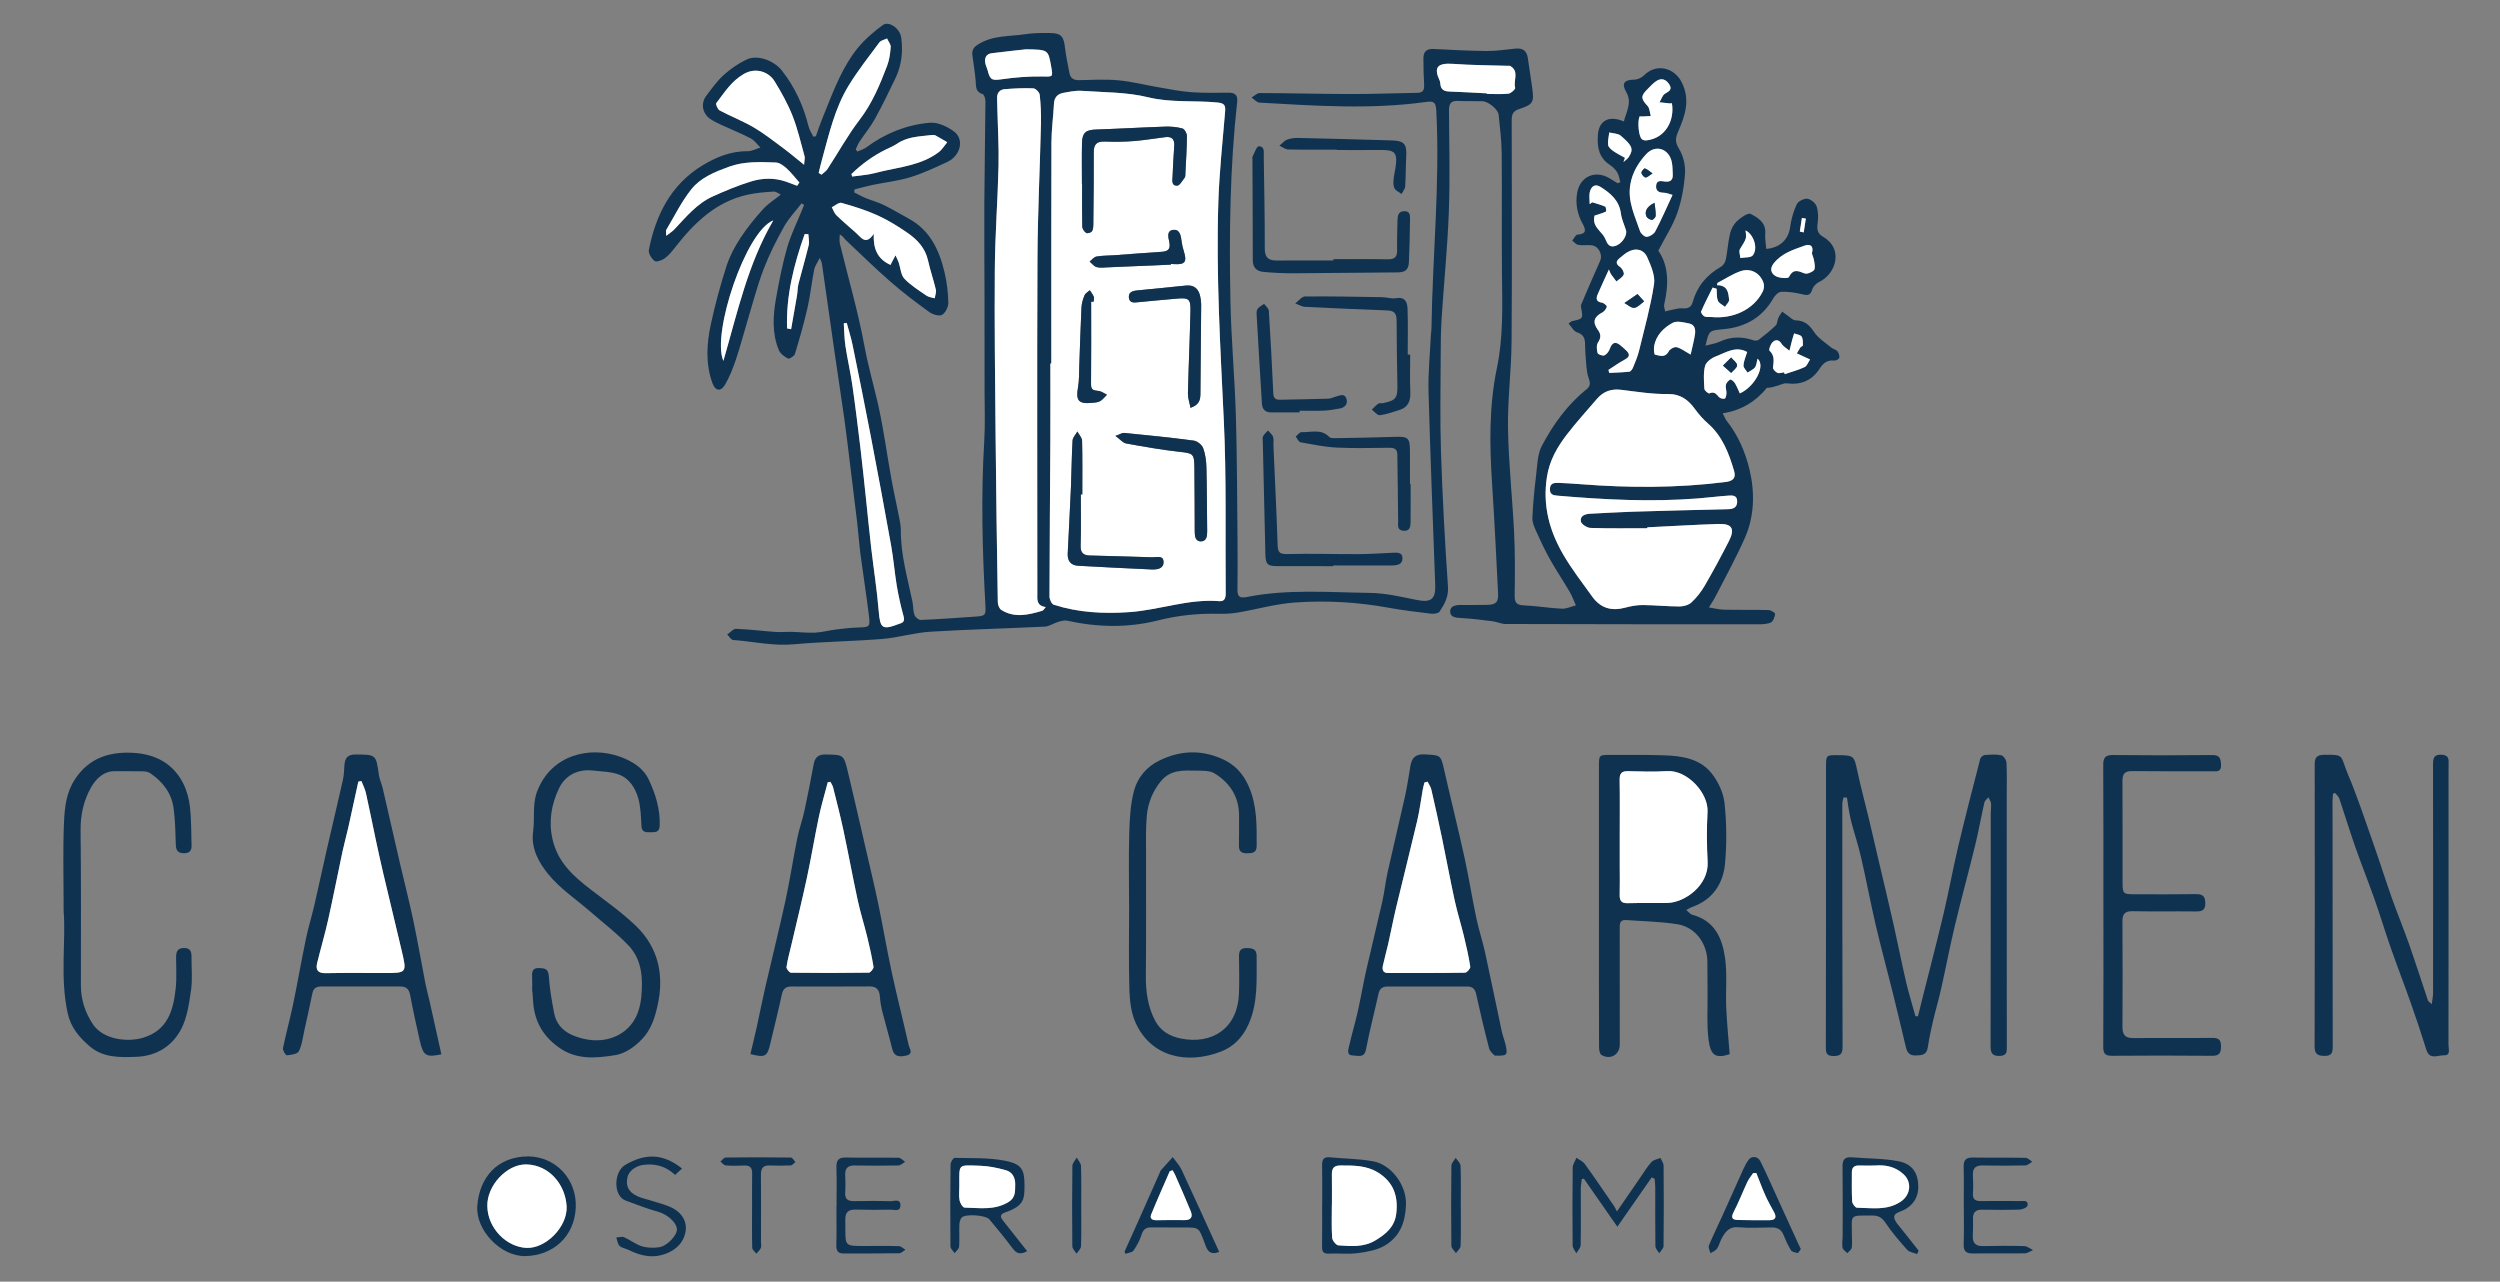<?xml version="1.0" encoding="utf-8"?>
<!-- Generator: Adobe Illustrator 17.0.1, SVG Export Plug-In . SVG Version: 6.00 Build 0)  -->
<!DOCTYPE svg PUBLIC "-//W3C//DTD SVG 1.1//EN" "http://www.w3.org/Graphics/SVG/1.1/DTD/svg11.dtd">
<svg version="1.1" id="Livello_1" xmlns="http://www.w3.org/2000/svg" xmlns:xlink="http://www.w3.org/1999/xlink" x="0px" y="0px"
	 width="1491.111px" height="764.444px" viewBox="0 0 1491.111 764.444" enable-background="new 0 0 1491.111 764.444"
	 xml:space="preserve">
<rect x="0" y="0" width="1491.111" height="764.444" fill="#808080" stroke="none"/>
<g>
	<path fill="#103251" d="M488.955,153.808c-1.455,2.944-2.917,4.833-3.329,6.928c-1.502,7.637-2.305,15.422-4.026,23.003
		c-2.093,9.217-4.718,18.323-7.465,27.369c-0.395,1.302-3.361,3.155-4.103,2.768c-2.163-1.127-4.623-2.921-5.506-5.057
		c-4.159-10.051-3.498-20.592-1.653-30.981c1.796-10.11,3.787-20.236,6.596-30.098c2.123-7.454,5.667-14.503,8.582-21.732
		c0.507-1.258,1.03-2.511,1.545-3.766c-0.504-0.316-1.009-0.631-1.513-0.947c-3.532,4.606-7.665,8.878-10.461,13.894
		c-4.576,8.209-8.863,16.682-12.205,25.45c-3.803,9.979-6.468,20.394-9.565,30.639c-2.348,7.767-4.379,15.638-6.968,23.322
		c-1.717,5.094-3.734,10.193-6.422,14.823c-2.495,4.297-5.77,3.883-7.483-0.771c-4.281-11.632-3.499-23.636-0.974-35.391
		c2.502-11.649,5.667-23.197,9.303-34.545c1.893-5.907,4.943-11.604,8.349-16.822c3.977-6.094,8.665-11.783,13.527-17.217
		c2.809-3.14,6.568-5.43,10.543-8.62c-1.393-0.626-2.862-1.89-4.241-1.799c-5.125,0.338-10.307,0.725-15.313,1.808
		c-19.145,4.141-32.151,16.889-43.659,31.672c-1.818,2.336-3.766,4.726-6.133,6.425c-1.627,1.168-4.937,2.285-5.976,1.476
		c-1.817-1.416-3.789-4.59-3.4-6.578c4.069-20.75,13.146-38.842,31.654-50.214c8.025-4.931,17.086-8.773,27.156-8.657
		c2.569,0.03,5.156-1.429,7.735-2.204c-1.92-1.86-3.547-4.278-5.817-5.47c-5.532-2.905-11.381-5.199-17.062-7.827
		c-2.397-1.109-4.828-2.241-7.004-3.715c-4.727-3.203-5.848-9.305-2.45-13.797c3.25-4.296,6.407-8.81,10.367-12.383
		c4.088-3.688,8.813-6.946,13.771-9.325c6.202-2.976,16.144,0.424,21.022,6.637c7.749,9.868,12.853,21.048,15.859,33.235
		c0.534,2.165,1.889,4.128,2.864,6.185c0.509-0.088,1.018-0.176,1.527-0.264c1.138-3.182,2.165-6.408,3.435-9.536
		c3.463-8.53,6.664-17.195,10.672-25.467c3.003-6.199,6.523-12.34,10.867-17.644c4.233-5.17,9.493-9.666,14.896-13.652
		c3.663-2.703,10.311,2.016,11.04,7.48c1.099,8.231,0.274,16.317-3.301,23.87c-3.953,8.354-8.032,16.666-12.494,24.755
		c-2.603,4.719-6.116,8.93-9.109,13.444c-0.935,1.41-1.508,3.062-2.246,4.603c0.343,0.422,0.685,0.843,1.028,1.264
		c1.765-0.809,3.738-1.338,5.264-2.47c11.315-8.395,24.086-13.526,37.941-14.714c4.688-0.402,10.458,2.264,14.43,5.257
		c6.283,4.734,3.84,14.494-4.117,18.177c-7.184,3.326-14.414,6.749-21.95,9.064c-7.259,2.23-14.949,3.038-22.427,4.585
		c-3.646,0.754-7.237,1.769-10.853,2.665c-0.08,0.598-0.159,1.195-0.239,1.793c2.229,1.122,4.4,2.386,6.702,3.333
		c3.619,1.489,7.46,2.49,10.965,4.197c5.013,2.442,9.779,5.384,14.699,8.023c12.842,6.886,18.364,18.784,21.511,32.053
		c1.408,5.936,2.153,12.127,2.278,18.221c0.051,2.495-1.745,6.139-3.787,7.232c-1.778,0.952-5.594-0.246-7.624-1.716
		c-7.873-5.701-15.655-11.588-22.978-17.972c-9.196-8.018-17.93-16.567-26.797-24.957c-0.998-0.944-1.566-2.342-3.565-3.273
		c0,1.797-0.357,3.68,0.054,5.377c4.95,20.425,10.92,40.657,14.697,61.292c2.13,11.636,5.41,22.846,8.016,34.282
		c3.346,14.688,5.282,29.694,7.972,44.536c1.42,7.836,3.19,15.607,4.718,23.424c0.477,2.439,0.973,4.933,0.957,7.399
		c-0.094,14.648,4.014,28.589,6.951,42.732c0.537,2.588,0.315,5.388,1.173,7.835c0.466,1.33,2.504,3.063,3.767,3.011
		c10.628-0.437,21.24-1.253,31.858-1.94c6.915-0.447,7.041-0.69,6.67-7.334c-1.814-32.453-2.622-64.906-0.656-97.399
		c0.613-10.129,0.181-20.322,0.184-30.486c0.005-19.152-0.008-38.304-0.038-57.456c-0.029-17.968-0.21-35.937-0.104-53.905
		c0.12-20.292,0.521-40.583,0.666-60.875c0.01-1.471-0.765-3.96-1.707-4.251c-4.399-1.358-3.852-4.669-4.129-8.02
		c-0.424-5.125-1.342-10.207-1.971-15.317c-0.359-2.92,0.794-4.615,3.518-6.338c8.678-5.489,18.571-4.609,27.99-6.051
		c5.043-0.772,10.245-0.775,15.367-0.682c6.021,0.11,7.596,2.134,8.318,8.217c0.626,5.273,1.735,10.492,2.736,15.715
		c0.597,3.117,2.589,4.234,5.776,4.166c7.83-0.167,15.72-0.637,23.484,0.095c8.185,0.771,16.241,2.864,24.375,4.249
		c6.376,1.086,12.757,2.374,19.188,2.844c7.298,0.533,14.657,0.358,21.987,0.286c3.817-0.037,5.672,1.401,5.236,5.341
		c-4.374,39.495-4.811,79.148-4.045,118.799c0.441,22.799,2.563,45.561,3.243,68.36c0.746,24.977,0.736,49.977,0.988,74.968
		c0.096,9.499,0.081,19-0.038,28.498c-0.049,3.893,0.667,5.816,5.399,4.864c24.399-4.908,49.115-2.798,73.7-2.482
		c9.354,0.12,18.738,2.381,27.996,4.229c8.233,1.643,11.164-0.42,10.864-8.808c-1.372-38.461-2.948-76.916-3.995-115.385
		c-0.307-11.286,0.88-22.613,1.401-33.92c0.061-1.33,0.341-2.653,0.359-3.981c0.594-43.132,5.115-86.175,2.889-129.372
		c-0.271-5.251-1.111-6.292-6.271-5.573c-33.047,4.608-66.125,2.24-99.19,0.389c-1.628-0.091-3.155-1.993-4.728-3.052
		c1.618-0.928,3.239-2.664,4.855-2.659c18.159,0.058,36.317,0.553,54.475,0.582c13.16,0.021,26.319-0.522,39.48-0.717
		c3.324-0.049,4.291-1.583,4.109-4.713c-0.309-5.311-0.422-10.64-0.434-15.961c-0.009-3.87,1.943-5.695,6-5.491
		c10.641,0.536,21.289,1.129,31.938,1.217c5.622,0.047,11.254-0.898,16.879-1.422c4.638-0.432,6.856,1.312,7.503,5.868
		c0.817,5.756,1.696,11.502,2.53,17.256c1.266,8.734,0.726,10.184-7.623,12.872c-3.992,1.285-4.575,3.412-4.569,6.947
		c0.068,43.985,0.264,87.972-0.078,131.954c-0.135,17.276-2.418,34.557-2.122,51.808c0.356,20.762,2.649,41.484,3.653,62.246
		c0.595,12.297,0.522,24.64,0.323,36.955c-0.068,4.204,0.799,5.956,5.337,6.151c7.619,0.327,15.194,1.638,22.813,1.997
		c2.747,0.13,5.567-1.289,8.354-2.002c-1.23-2.718-2.233-5.569-3.733-8.129c-3.807-6.495-8.034-12.749-11.716-19.312
		c-3.069-5.471-5.736-11.181-8.31-16.907c-1.121-2.493-2.298-5.324-2.18-7.944c0.374-8.266,1.141-16.531,2.159-24.746
		c0.764-6.161,0.753-12.988,3.536-18.215c6.757-12.689,15.169-24.438,26.597-33.602c2.479-1.988,2.271-3.837,1.214-6.888
		c-1.459-4.215-1.374-8.982-1.816-13.525c-0.241-2.482-0.144-4.996-0.311-7.487c-0.207-3.076-1.378-5.031-4.777-6.086
		c-1.978-0.614-3.3-3.344-5.051-5.269c1.287-0.878,1.649-1.301,2.083-1.394c6.643-1.435,6.636-1.423,5.447-7.873
		c-0.116-0.631-0.252-1.389-0.019-1.935c3.726-8.729,7.419-17.473,11.323-26.122c1.689-3.741-0.918-8.95-5.129-9.326
		c-2.647-0.237-5.374,0.185-7.976-0.24c-1.278-0.209-2.351-1.67-3.517-2.565c1.035-1.235,1.993-3.45,3.117-3.538
		c5.298-0.415,5.233-2.588,3.066-6.517c-3.136-5.684-4.365-11.832-3.271-18.354c1.625-9.679,10.57-13.838,19.14-8.842
		c1.703,0.993,3.373,2.042,5.058,3.065c0.53-0.214,1.061-0.427,1.591-0.641c-0.597-1.983-0.838-4.187-1.89-5.89
		c-1.1-1.781-2.789-3.367-4.552-4.54c-6.413-4.267-7.38-10.396-6.98-17.469c0.433-7.644,5.054-11.377,12.556-9.371
		c0.783,0.209,1.532,0.541,2.966,1.055c1.472-5.952,5.04-11.191,1.388-17.564c-2.952-5.151-1.185-7.308,4.817-7.381
		c2.001-0.024,4.456-1.181,5.893-2.626c7.21-7.247,18.129-4.681,22.574,4.538c5.032,10.438,1.775,19.712-2.273,29
		c-1.666,3.824-1.993,6.289,0.443,10.254c2.538,4.131,3.939,9.802,3.625,14.656c-0.518,7.987-1.984,16.148-4.604,23.697
		c-2.603,7.498-7.122,14.331-11.339,22.497c6.324,8.971,6.253,20.338,3.518,32.08c-0.295,1.268,0.373,2.761,0.594,4.149
		c1.216-0.298,2.42-0.658,3.649-0.881c2.233-0.406,4.524-1.19,6.71-0.98c3.196,0.307,5.161-0.566,6.031-3.696
		c2.618-9.424,8.413-16.245,16.861-21.074c1.367-0.781,2.578-2.698,2.9-4.285c1.051-5.181,1.336-10.529,2.567-15.657
		c0.638-2.661,2.17-5.511,4.159-7.338c2.271-2.085,6.518-5.079,8.118-4.246c4.275,2.228,9.162,5.044,8.679,11.534
		c-0.229,3.078,0.386,6.219,0.618,9.33c8.358-0.702,13.295-5.773,14.247-13.05c0.607-4.64,1.956-9.345,3.938-13.567
		c0.844-1.797,4.275-3.523,6.311-3.297c2.067,0.229,4.876,2.566,5.545,4.583c1.041,3.141,1.03,6.856,0.575,10.207
		c-0.48,3.539-0.072,5.978,3.252,7.888c12.455,7.155,7.708,22.215-2.341,26.955c-1.74,0.821-3.596,2.736-4.121,4.521
		c-1.193,4.062-3.349,3.456-6.494,2.701c-3.912-0.94-8.035-1.495-12.034-1.343c-1.621,0.062-3.696,2.12-4.64,3.791
		c-6.535,11.564-16.749,17.235-29.543,18.482c-8.782,0.856-8.812,0.546-10.922,9.841c3.053-0.836,5.988-1.237,8.559-2.424
		c6.565-3.033,13.092-3.115,19.837-0.839c0.976,0.329,2.522,0.358,3.25-0.198c3.542-2.706,7.038-5.511,10.23-8.61
		c1.004-0.975,0.87-3.039,1.522-4.486c0.601-1.336,1.556-2.513,2.355-3.761c1.082,0.802,2.135,1.647,3.253,2.396
		c1.525,1.023,3.083,2.777,4.654,2.807c5.299,0.101,8.256,2.656,11.116,6.989c2.429,3.68,6.591,6.242,10.09,9.174
		c1.126,0.943,2.895,1.227,3.8,2.296c0.831,0.98,1.37,2.706,1.125,3.919c-0.153,0.756-2.074,1.754-3.078,1.631
		c-4.133-0.504-6.596,1.605-8.608,4.741c-4.632,7.218-11.219,9.917-19.661,8.841c-1.623-0.207-3.416,0.765-5.106,1.273
		c-2.158,0.649-4.292,1.379-6.75,1.398c-6.628,8.156-15.164,13.471-26.349,15.198c0.992,1.901,1.478,3.331,2.361,4.447
		c6.849,8.65,11.168,18.759,13.643,29.157c3.227,13.557,2.971,27.641-2.771,40.694c-5.185,11.786-11.458,23.096-17.322,34.58
		c-1.219,2.386-2.746,4.615-4.131,6.916c3.035,0.465,6.063,1.265,9.107,1.333c8.81,0.195,17.629-0.01,26.438,0.219
		c1.413,0.037,4.033,1.672,3.95,2.273c-0.255,1.854-1.126,4.466-2.535,5.127c-2.282,1.07-5.182,1.093-7.822,1.093
		c-50.159,0.005-100.318-0.031-150.477-0.18c-2.562-0.008-5.094-1.303-7.686-1.631c-6.24-0.79-12.496-1.571-18.769-1.93
		c-3.073-0.176-6.423-0.401-6.536-3.764c-0.117-3.484,3.329-4.021,6.343-4.024c5.167-0.005,10.334,0.05,15.499-0.046
		c5.401-0.101,6.998-1.47,6.735-6.901c-1.055-21.779-2.166-43.558-3.577-65.316c-1.503-23.174-1.895-46.249,2.897-69.159
		c3.748-17.915,3.223-36.082,3.019-54.253c-0.275-24.487,0.059-48.981-0.181-73.468c-0.076-7.753-1.023-15.51-1.829-23.239
		c-0.341-3.269-6.24-7.983-9.661-8.07c-4.831-0.123-9.673,0.055-14.496-0.184c-4.174-0.207-5.483,1.582-5.455,5.619
		c0.14,20.165,0.659,40.352-0.083,60.491c-0.778,21.115-2.927,42.177-4.282,63.274c-0.491,7.639-0.554,15.314-0.576,22.974
		c-0.054,18.999-0.461,38.015,0.172,56.993c0.893,26.785,2.306,53.563,4.166,80.297c0.43,6.175-2.052,10.494-5.005,14.947
		c-0.709,1.068-3.302,1.451-4.922,1.257c-8.586-1.024-17.189-2.053-25.691-3.599c-18.475-3.358-37.137-4.407-55.755-3.073
		c-11.517,0.825-22.847,4.113-34.304,6.035c-3.902,0.655-7.943,0.772-11.912,0.688c-12.016-0.255-23.615,0.985-35.47,3.976
		c-17.681,4.461-35.957,4.154-53.983,0.137c-1.695-0.378-3.718,0.21-5.475,0.73c-2.716,0.804-5.298,2.678-8,2.812
		c-22.761,1.128-45.558,1.633-68.3,3.042c-9.57,0.593-18.982,3.524-28.555,4.305c-17.58,1.435-35.27,1.59-52.83,3.193
		c-12.291,1.122-24.101-1.683-36.133-2.571c-1.26-0.093-2.378-2.12-3.562-3.25c1.751-1.193,3.538-3.455,5.246-3.396
		c7.802,0.269,15.574,1.281,23.371,1.831c3.279,0.231,6.593-0.105,9.888-0.028c4.645,0.109,9.302,0.688,13.924,0.456
		c4.158-0.209,8.259-1.36,12.412-1.876c4.404-0.547,8.833-1.04,13.264-1.19c6.85-0.231,7.255-0.266,6.417-7.144
		c-1.491-12.232-3.433-24.407-5.034-36.627c-0.819-6.252-1.227-12.556-1.96-18.82c-1.312-11.215-2.719-22.418-4.105-33.624
		c-1.16-9.375-2.24-18.761-3.547-28.116c-1.863-13.333-3.936-26.637-5.857-39.963c-2.536-17.59-5.005-35.189-7.533-52.78
		C490.101,156.42,489.681,155.719,488.955,153.808z M627.053,216.815c-0.187,0-0.375,0-0.562,0c0,15.496,0.068,30.992-0.015,46.488
		c-0.165,30.824-0.455,61.648-0.513,92.472c-0.003,1.694,1.282,4.502,2.571,4.917c14.624,4.707,29.725,5.458,44.932,4.411
		c18.041-1.242,35.407-8.071,53.808-6.545c3.125,0.259,3.804-1.916,3.781-4.604c-0.299-34.319,0.513-68.69-1.11-102.945
		c-2.059-43.433-4.658-86.83-3.275-130.315c0.575-18.102,2.546-36.163,4.044-54.229c0.292-3.526-0.395-4.896-4.343-5.298
		c-13.83-1.408-27.708,0.256-41.64-3.154c-12.763-3.123-26.369-2.912-39.627-3.83c-3.585-0.248-7.288,0.555-10.877,1.206
		c-3.474,0.63-5.414,2.728-5.602,6.541c-0.378,7.651-1.473,15.288-1.499,22.933C626.976,128.846,627.053,172.831,627.053,216.815z
		 M982.507,314.525c-0.004,0.179-0.007,0.359-0.011,0.538c-11.322,0-22.65,0.198-33.959-0.183c-2.031-0.068-5.429-2.311-5.668-3.925
		c-0.506-3.417,2.64-4.412,5.754-4.554c8.316-0.38,16.625-0.941,24.945-1.195c18.975-0.581,37.954-1.062,56.933-1.483
		c3.316-0.073,5.637-0.995,5.631-4.695c-0.006-3.802-2.988-3.568-5.405-3.401c-5.972,0.411-11.918,1.192-17.887,1.662
		c-27.988,2.205-55.908,0.766-83.811-1.636c-2.565-0.221-4.608-0.594-4.59-3.858c0.02-3.693,2.545-3.865,5.143-3.771
		c4.327,0.157,8.652,0.422,12.969,0.76c28.958,2.271,57.874,2.34,86.749-1.303c4.209-0.531,6.244-2.334,4.995-6.564
		c-3.114-10.548-6.923-20.708-15.555-28.297c-2.825-2.484-5.415-5.35-7.62-8.399c-4.146-5.734-8.723-9.315-16.587-9.201
		c-9.244,0.134-18.532-1.42-27.768-2.525c-5.797-0.694-10.474,1.002-14.213,5.36c-6.047,7.047-12.319,13.926-17.969,21.28
		c-5.727,7.454-10.316,15.283-11.891,25.169c-2.697,16.925,1.355,32.07,9.601,46.298c5.099,8.797,11.4,16.91,17.348,25.197
		c4.997,6.963,11.534,8.866,19.822,6.605c3.334-0.91,6.868-1.549,10.305-1.526c7.321,0.05,14.639,0.838,21.958,0.842
		c2.422,0.001,5.439-0.839,7.136-2.419c3.077-2.864,5.787-6.329,7.903-9.976c5.058-8.717,9.842-17.604,14.43-26.579
		c3.771-7.376,1.87-10.507-6.276-10.231C1010.776,312.993,996.644,313.835,982.507,314.525z M623.737,362.072
		c-5.685-0.779-5.036-4.598-5.036-8.248c0.015-66.491-0.218-132.983,0.082-199.472c0.121-26.81,1.455-53.614,2.09-80.424
		c0.137-5.79-0.106-11.623-0.741-17.373c-0.163-1.475-2.436-3.804-3.826-3.867c-5.625-0.256-11.294,0.059-16.923,0.489
		c-3.017,0.23-4.796,2.12-4.672,5.394c0.088,2.329,0.116,4.66,0.171,6.991c0.263,11.139,0.959,22.289,0.695,33.416
		c-0.484,20.481-2.065,40.944-2.225,61.422c-0.261,33.299,0.164,66.604,0.468,99.906c0.301,32.976,0.783,65.95,1.318,98.923
		c0.025,1.571,0.901,3.81,2.113,4.57c7.966,4.996,16.254,2.91,24.453,0.472C622.328,364.084,622.739,363.184,623.737,362.072z
		 M959.362,220.627c0.15,0.596,0.3,1.193,0.45,1.789c3.988-0.208,7.991-0.284,11.953-0.731c0.834-0.094,1.813-1.427,2.21-2.399
		c1.352-3.311,2.785-6.64,3.627-10.098c3.216-13.202,6.895-26.352,8.941-39.745c0.767-5.023-1.835-10.925-4.026-15.934
		c-2.207-5.047-7.303-5.883-12.069-2.955c-1.543,0.948-2.906,2.195-4.327,3.335c-2.371,1.902-2.603,3.451,0.242,5.406
		c1.232,0.846,2.529,3.395,2.087,4.466c-0.696,1.689-2.834,2.784-4.362,4.131c-1.072-1.428-2.18-2.831-3.197-4.298
		c-0.395-0.57-0.584-1.283-1.276-2.865c-2.511,5.54-4.677,10.157-6.697,14.838c-1.105,2.561-0.88,4.468,2.594,4.955
		c1.112,0.156,3.012,1.861,2.866,2.404c-0.354,1.315-1.468,2.807-2.685,3.442c-4.976,2.595-6.031,5.743-2.688,10.313
		c1.987,2.716,1.974,4.768,0.101,7.634c-1.006,1.539-0.767,4.294-0.219,6.257c0.234,0.838,3.041,1.83,4.052,1.371
		c1.424-0.647,2.714-2.42,3.263-3.991c1.271-3.636,3.248-4.482,6.149-2.099c1.283,1.054,2.548,2.142,3.724,3.312
		c2.214,2.203,1.921,3.77-0.984,5.306C965.71,216.26,962.594,218.553,959.362,220.627z M505.033,192.602
		c-0.589,0.082-1.178,0.164-1.767,0.247c0.31,4.518,0.322,9.081,0.995,13.545c1.187,7.867,3.011,15.64,4.144,23.514
		c1.799,12.495,3.322,25.031,4.824,37.566c1.225,10.222,2.261,20.467,3.358,30.704c1.025,9.569,1.936,19.151,3.046,28.71
		c1.452,12.503,3.437,24.957,4.465,37.492c0.859,10.482,2.048,11.584,12.124,7.731c0.155-0.059,0.314-0.113,0.474-0.158
		c2.396-0.677,2.907-1.914,2.21-4.47c-1.609-5.9-2.988-11.888-3.998-17.918c-1.342-8.004-1.96-16.132-3.39-24.117
		c-3.917-21.876-8.01-43.721-12.197-65.547c-3.462-18.045-7.103-36.057-10.791-54.058
		C507.614,201.377,506.211,197.013,505.033,192.602z M479.578,98.265c0.203-2.81,0.596-4.008,0.313-5.016
		c-2.274-8.098-4.127-16.376-7.198-24.17c-2.82-7.157-6.643-13.997-10.68-20.574c-3.532-5.755-11.261-8.412-18.223-4.458
		c-7.53,4.277-11.689,11.101-16.579,17.474c-0.478,0.623,0.855,3.725,2.048,4.36c6.644,3.54,13.741,6.268,20.222,10.062
		c6.181,3.619,11.857,8.121,17.638,12.392C471.018,91.215,474.714,94.37,479.578,98.265z M531.154,158.007
		c0.447-0.921,0.648-1.366,0.874-1.797c0.69-1.312,1.389-2.619,2.085-3.929c0.649,1.435,1.41,2.831,1.923,4.313
		c1.12,3.234,1.234,7.344,3.354,9.59c3.776,4,8.66,6.99,13.243,10.168c1.339,0.929,3.228,1.066,4.865,1.566
		c0.257-1.735,1.047-3.594,0.676-5.182c-1.351-5.786-3.354-11.424-4.617-17.225c-1.623-7.458-6.381-12.554-12.245-16.597
		c-5.668-3.908-11.602-7.609-17.854-10.439c-6.904-3.125-14.233-5.406-21.542-7.464c-1.56-0.439-3.835,1.661-5.781,2.592
		c0.881,1.603,1.449,3.529,2.703,4.749c3.786,3.683,7.833,7.098,11.789,10.604c3.024,2.68,5.759,7.616,10.523,0.502
		C520.748,148.083,523.209,154.477,531.154,158.007z M488.29,103.14c0.557,0.351,1.114,0.701,1.67,1.052
		c1.211-1.112,2.713-2.034,3.585-3.368c6.409-9.802,12.084-20.152,19.18-29.417c7.5-9.794,12.053-20.822,16.35-32.067
		c1.342-3.512,1.902-7.426,2.166-11.201c0.117-1.671-1.396-3.456-2.169-5.189c-1.558,0.763-3.667,1.118-4.587,2.355
		c-6.295,8.471-12.852,16.815-18.348,25.798c-8.192,13.389-11.603,28.693-15.74,43.648C489.63,97.529,488.989,100.343,488.29,103.14
		z M475.445,110.805c0.451-0.645,0.902-1.289,1.353-1.934c-2.528-2.846-4.855-5.912-7.656-8.457
		c-1.782-1.619-4.236-3.421-6.442-3.492c-9.411-0.302-18.818-0.801-28.044,2.574c-8.356,3.056-16.731,6.45-22.225,13.303
		c-5.912,7.375-10.14,16.104-15.029,24.286c-0.33,0.552-0.043,1.474-0.043,3.588c2.169-1.701,3.607-2.571,4.723-3.746
		c7.021-7.393,13.518-15.488,23.076-19.792c7.498-3.376,15.145-6.572,22.994-8.969c6.699-2.046,13.775-2.206,20.626,0.158
		C471.019,109.098,473.224,109.975,475.445,110.805z M997.572,116.27c-2.36-0.677-3.423-1.219-4.498-1.245
		c-2.943-0.074-5.596-0.542-5.297-4.276c0.293-3.66,3.246-2.676,5.391-2.456c3.311,0.339,4.685-1.076,4.524-4.232
		c-0.127-2.489-0.058-5.034-0.574-7.448c-1.717-8.043-9.795-10.662-15.347-4.574c-4.65,5.099-8.251,10.981-9.414,18.262
		c-1.603,10.036,2.827,18.574,5.791,27.485c0.506,1.522,2.746,3.562,4.04,3.463c1.819-0.14,4.261-1.658,5.11-3.281
		C990.867,131.141,993.943,124.056,997.572,116.27z M886.839,55.679c0.001,0.113,0.002,0.225,0.003,0.338
		c4.309,0,8.656,0.318,12.909-0.17c1.516-0.174,4.192-2.7,3.97-3.475c-1.233-4.306,2.624-9.833-2.953-13.026
		c-0.383-0.219-0.977-0.074-1.473-0.09c-10.758-0.348-21.541-0.343-32.265-1.143c-10.023-0.748-11.994,2.213-8.297,10.064
		c0.272,0.579,0.3,1.293,0.354,1.951c0.275,3.353,2.288,4.359,5.401,4.463C871.942,54.842,879.389,55.303,886.839,55.679z
		 M507.841,103.793c0.138,0.496,0.276,0.992,0.413,1.488c3.308-0.415,6.63-0.741,9.919-1.276c2.283-0.371,4.52-1.022,6.775-1.56
		c11.971-2.861,24.577-3.911,34.875-11.635c2.056-1.542,3.452-3.966,5.152-5.983c-2.336-1.36-4.65-2.761-7.024-4.049
		c-0.545-0.296-1.318-0.349-1.955-0.268c-7.199,0.917-14.625,0.837-20.997,5.243c-2.02,1.397-4.386,2.3-6.609,3.397
		C520.721,92.935,513.931,97.894,507.841,103.793z M1023.88,172.24c-0.793-0.242-1.586-0.483-2.379-0.725
		c-2.338,4.738-4.783,9.429-6.881,14.271c-0.272,0.627,1.036,2.518,2.006,2.959c1.259,0.572,2.916,0.222,4.393,0.365
		c12.084,1.172,24.836-4.054,30.4-15.301c0.728-1.472,0.928-3.699,0.382-5.219c-2.101-5.843-7.693-8.892-13.681-6.829
		c-4.782,1.648-9.123,4.574-13.66,6.933c-0.142,0.467-0.285,0.934-0.427,1.401c6.536-0.022,6.832,4.578,7.3,8.622
		c0.153,1.321-1.588,2.86-2.463,4.3c-1.468-1.193-3.622-2.111-4.237-3.646C1023.776,177.235,1024.075,174.639,1023.88,172.24z
		 M611.912,29.411c-4.635,0.523-12.529,1.333-20.398,2.339c-3.303,0.422-4.39,2.772-3.845,5.825
		c0.289,1.617,1.097,3.134,1.502,4.739c1.386,5.5,2.693,5.76,8.296,4.962c7.802-1.111,15.748-1.771,23.62-1.66
		c7.078,0.099,7.07,0.673,5.809-6.337C625.158,29.616,625.158,29.616,611.912,29.411z M1037.72,234.639
		c8.949-3.976,15.577-16.571,10.541-20.729c-0.507,1.897-0.555,3.893-1.526,5.208c-1.019,1.38-2.923,2.107-4.44,3.119
		c-0.864-1.445-2.517-2.945-2.421-4.324c0.182-2.608,1.368-5.146,2.211-7.96c-6.777-3.812-12.744,0.361-18.709,2.629
		c-2.573,0.978-5.807,3.367-6.403,5.71c-1.098,4.313-0.657,9.076-0.411,13.627c0.055,1.014,2.422,2.95,2.934,2.718
		c2.886-1.309,4.132,0.289,5.737,2.158c0.68,0.792,2.511,1.296,3.442,0.941c0.689-0.263,1.017-2.117,1.058-3.278
		c0.058-1.64-0.687-3.381-0.352-4.917c0.268-1.229,1.466-2.525,2.603-3.158c0.429-0.239,2.16,1.11,2.751,2.071
		C1035.93,230.397,1036.75,232.57,1037.72,234.639z M431.464,215.26c8.391-29.017,14.644-57.938,29.758-83.783
		C444.713,137.838,424.318,199.317,431.464,215.26z M977.956,69.402c-1.384,2.855-0.645,11.764,1.263,13.549
		c0.621,0.581,1.822,0.893,2.7,0.797c11.638-1.279,16.987-12.11,15.28-22.191c-0.455,0.042-0.926,0.159-1.382,0.115
		c-2.002-0.194-4.001-0.434-6-0.658c1.053-1.761,1.7-4.207,3.252-5.125c2.461-1.455,4.498-2.476,2.537-5.565
		c-1.869-2.945-4.578-4.011-7.622-2.03c-2.049,1.333-3.724,3.268-5.478,5.021c-4.046,4.044-3.784,5.578,0.182,9.892
		c1.29,1.404,1.31,3.977,1.91,6.015c-1.747,0.091-3.493,0.194-5.24,0.265C978.882,69.506,978.401,69.431,977.956,69.402z
		 M951.057,128.597c-0.781,3.478-0.078,5.709,2.963,9.13c1.299,1.461,2.737,2.984,3.44,4.747c1.24,3.11,2.573,5.56,6.478,4.034
		c3.744-1.463,6.77-6.281,5.87-9.184c-1.029-3.317-2.594-6.561-3.024-9.951c-0.987-7.78-6.149-12.094-12.12-15.867
		c-3.373-2.132-5.569-0.263-6.373,2.833c-0.604,2.329-0.12,4.941-0.12,7.428c0.491-0.371,0.983-0.743,1.474-1.114
		c2.607,0.82,5.28,1.49,7.766,2.584c0.519,0.228,0.737,2.82,0.431,2.969C955.958,127.129,953.884,127.664,951.057,128.597z
		 M1008.376,211.479c0.893-4.056,1.901-7.901,2.546-11.806c0.486-2.939,0.065-6.025-3.437-6.734
		c-3.208-0.648-7.254-1.744-9.741-0.415c-5.355,2.86-9.876,7.276-11.123,13.755c-0.335,1.742-0.037,5.147,0.494,5.257
		c2.823,0.583,6.081,2.07,8.177-1.996c0.696-1.349,3.34-2.784,4.696-2.469C1002.539,207.662,1004.801,209.499,1008.376,211.479z
		 M1080.713,151.25c1.36-5.596-2.001-5.587-4.334-4.747c-6.737,2.427-13.699,4.506-18.499,10.628
		c-2.658,3.389-1.256,6.146,1.222,7.557c2.17,1.234,7.379,1.556,7.854,0.6c2.51-5.063,5.405-3.79,9.316-2.247
		c1.474,0.582,4.354-0.575,5.614-1.883c0.916-0.951,0.456-3.487,0.185-5.252C1081.778,153.997,1080.993,152.163,1080.713,151.25z
		 M1064.104,222.055c0.124,0.368,0.248,0.737,0.372,1.106c3.97-1.353,8.075-2.421,11.844-4.201c1.48-0.699,2.208-2.99,3.278-4.557
		c-1.464-0.669-2.929-1.334-4.39-2.008c-1.16-0.535-2.314-1.082-3.471-1.624c0.692-1.194,1.318-2.435,2.107-3.562
		c0.36-0.514,1.509-0.821,1.496-1.194c-0.064-1.796,0.113-3.934-0.8-5.262c-0.771-1.122-2.916-1.301-4.453-1.897
		c-0.389,1.295-0.812,2.58-1.159,3.886c-0.569,2.143-1.089,4.298-1.63,6.449c-1.607-1.376-3.65-2.479-4.721-4.191
		c-1.655-2.645-3.705-2.486-5.331-0.897c-1.209,1.182-2.398,4.505-1.859,5.006c3.297,3.063,2.48,6.499,2.113,10.177
		c-0.098,0.985,1.523,2.592,2.708,3.118C1061.252,222.865,1062.787,222.214,1064.104,222.055z M469.449,195.885
		c0.799,0.152,1.598,0.304,2.398,0.456c1.187-6.736,2.407-13.466,3.542-20.211c0.382-2.271,0.294-4.643,0.858-6.858
		c1.956-7.685,4.239-15.288,6.089-22.997c0.496-2.068-0.106-4.399-0.204-6.609c-0.725-0.023-1.451-0.046-2.176-0.069
		C473.491,157.826,468.776,176.369,469.449,195.885z M969.207,94.136c-0.306,0.838-0.613,1.677-0.919,2.515
		c1.115-1.037,2.526-1.892,3.29-3.143c2.779-4.549,2.166-6.521-4.856-12.541c-1.644-1.41-4.555-1.343-6.883-1.955
		c-0.281,2.488-0.981,5.028-0.68,7.442c0.168,1.346,1.823,2.739,3.126,3.658C964.458,91.645,966.886,92.814,969.207,94.136z
		 M1041.102,137.427c0.709,4.95,0.559,4.857-3.327,11.175c-0.765,1.245,0.123,3.506,0.249,5.299
		c2.548-0.484,6.204-0.084,7.431-1.622C1048.785,148.107,1045.926,139.718,1041.102,137.427z M1073.485,138.102
		c0.778,0.173,1.557,0.346,2.335,0.518c0.417-2.751,0.834-5.502,1.252-8.254c-0.779-0.121-1.558-0.242-2.337-0.363
		C1074.318,132.703,1073.902,135.403,1073.485,138.102z"/>
	<path fill="#103251" d="M1099.544,475.656c-0.247,1.307-0.708,2.614-0.708,3.921c0.002,48.161,0.009,96.323,0.158,144.484
		c0.012,3.891-0.737,5.8-5.127,5.799c-3.68-0.001-4.858-0.95-4.85-4.779c0.123-55.828,0.089-111.656,0.097-167.484
		c0.001-7.249,0.014-7.248,7.112-7.177c9.67,0.097,9.612,0.27,11.721,10.084c2.057,9.575,4.633,19.038,6.916,28.566
		c1.926,8.038,3.748,16.102,5.631,24.15c2.94,12.569,5.973,25.117,8.814,37.709c2.585,11.46,4.825,23,7.489,34.441
		c1.624,6.974,3.763,13.829,5.671,20.737c0.496,0.017,0.992,0.034,1.488,0.052c1.077-4.33,2.146-8.662,3.232-12.99
		c4.031-16.058,8.245-32.073,12.048-48.186c3.123-13.233,5.533-26.635,8.668-39.864c4.157-17.545,8.682-35.004,13.18-52.467
		c0.248-0.965,1.647-2.229,2.598-2.309c3.309-0.277,6.746-0.534,9.945,0.124c1.341,0.276,3.065,2.819,3.142,4.403
		c0.339,6.983,0.137,13.992,0.138,20.991c0.01,49.327,0.016,98.654,0.049,147.98c0.002,3.11,0.382,5.888-4.35,5.971
		c-4.838,0.084-5.337-2.266-5.329-6.183c0.097-46.162,0.075-92.325,0.099-138.487c0.001-1.997,0.354-4.015,0.147-5.982
		c-0.132-1.248-0.998-2.419-1.535-3.625c-0.826,1.026-2.136,1.94-2.4,3.094c-1.923,8.427-3.414,16.956-5.462,25.349
		c-3.922,16.068-8.306,32.025-12.152,48.11c-3.004,12.562-5.408,25.267-8.234,37.874c-1.412,6.299-3.28,12.495-4.741,18.784
		c-1.233,5.309-2.383,10.655-3.184,16.041c-0.687,4.621-3.733,4.629-7.265,4.738c-3.639,0.112-5.057-1.858-5.791-4.922
		c-2.619-10.944-5.186-21.902-7.898-32.823c-3.311-13.332-6.952-26.584-10.075-39.959c-3.128-13.396-5.645-26.934-8.723-40.343
		c-1.63-7.103-3.937-14.05-5.824-21.097c-0.719-2.686-1.16-5.449-1.649-8.192c-0.385-2.157-0.651-4.336-0.969-6.505
		C1100.928,475.675,1100.236,475.665,1099.544,475.656z"/>
	<path fill="#103251" d="M1450.408,598.946c0.36-2.9,0.778-4.706,0.78-6.513c0.037-45.488,0.061-90.977-0.028-136.465
		c-0.007-3.799,0.629-6.106,5.129-5.829c2.948,0.181,4.225,1.319,4.178,4.252c-0.082,5.164-0.052,10.33-0.051,15.495
		c0.009,51.154,0.042,102.308-0.029,153.462c-0.003,2.296,1.512,6.247-2.797,6.094c-3.573-0.126-8.477,2.932-10.426-3.377
		c-2.872-9.3-5.985-18.531-9.217-27.713c-3.898-11.073-8.141-22.024-12.023-33.102c-3.326-9.489-6.208-19.134-9.552-28.616
		c-3.746-10.622-7.937-21.087-11.66-31.716c-3.319-9.474-6.213-19.096-9.434-28.605c-0.429-1.267-1.682-2.255-2.553-3.372
		c-0.404,0.16-0.807,0.32-1.211,0.48c-0.098,1.406-0.283,2.812-0.282,4.219c0.009,48.821,0.015,97.642,0.104,146.462
		c0.006,3.471-0.391,5.737-4.752,5.678c-4.003-0.054-6.054-0.844-6.043-5.533c0.135-56.152,0.124-112.305,0.05-168.458
		c-0.005-4.063,1.364-5.527,5.512-5.594c12.683-0.207,9.572,0.346,14.36,11.731c5.63,13.384,10.179,27.229,15.017,40.937
		c3.842,10.886,7.292,21.91,11.145,32.792c3.25,9.18,6.991,18.186,10.216,27.374c3.931,11.199,7.543,22.509,11.331,33.759
		C1448.307,597.194,1448.846,597.464,1450.408,598.946z"/>
	<path fill="#103251" d="M1005.719,542.766c1.568,1.258,2.499,2.562,3.69,2.875c13.535,3.552,17.979,14.331,19.562,26.247
		c1.263,9.507,0.217,19.3,0.627,28.947c0.394,9.262,1.342,18.501,2.061,27.932c-8.384,2.774-11.376,0.747-12.591-8.556
		c-1.158-8.86-0.505-17.961-0.603-26.956c-0.072-6.664-0.008-13.331-0.118-19.994c-0.176-10.664-7.307-20.298-17.738-21.979
		c-10.09-1.626-20.422-1.767-30.65-2.52c-4.097-0.302-3.896,2.588-3.894,5.359c0.022,22.995,0.021,45.989,0.037,68.984
		c0.004,5.92-5.652,9.272-10.904,6.127c-1.076-0.644-1.466-3.125-1.472-4.761c-0.087-25.66-0.057-51.321-0.057-76.982
		c0-30.16-0.005-60.32-0.001-90.479c0.001-6.663,0.105-6.767,6.624-6.741c10.663,0.042,21.335-0.134,31.988,0.221
		c10.616,0.355,21.422,1.853,28.472,10.615c3.958,4.919,7.149,11.59,7.815,17.781c1.277,11.855,1.388,24.009,0.34,35.894
		c-1.084,12.301-7.369,21.928-19.852,26.249C1008.174,541.333,1007.38,541.89,1005.719,542.766z M966.081,499.141
		c0,5.663-0.002,11.326,0.001,16.989c0.003,5.83,0.14,11.663-0.031,17.487c-0.103,3.522,0.951,5.193,4.799,5.084
		c7.822-0.221,15.656-0.007,23.482-0.136c10.856-0.178,24.904-10.78,24.173-24.452c-0.533-9.965-0.598-20.003-0.059-29.964
		c0.594-10.992-11.941-25.027-24.271-24.232c-7.63,0.492-15.322,0.251-22.977,0.035c-3.922-0.11-5.252,1.285-5.182,5.212
		C966.218,476.487,966.088,487.816,966.081,499.141z"/>
	<path fill="#103251" d="M263.256,628.831c-9.256,2.006-10.849,0.909-12.967-8.537c-1.987-8.862-3.96-17.734-5.624-26.66
		c-0.671-3.599-2.255-5.264-5.922-5.252c-15.663,0.055-31.327,0.054-46.991-0.001c-2.878-0.01-4.766,0.862-5.4,3.921
		c-1.574,7.606-3.23,15.195-4.92,22.776c-0.901,4.043-1.323,8.379-3.188,11.94c-0.873,1.666-4.621,2.172-7.14,2.405
		c-0.69,0.064-2.59-2.949-2.331-4.223c1.757-8.621,4.151-17.111,5.944-25.726c2.731-13.126,5.012-26.346,7.741-39.472
		c1.421-6.833,3.506-13.526,5.086-20.33c2.509-10.809,4.794-21.671,7.269-32.488c3.213-14.039,6.584-28.043,9.733-42.096
		c0.648-2.893,0.657-5.936,0.894-8.915c0.327-4.105,2.007-6.201,6.622-6.164c12.27,0.101,12.201-0.065,13.952,12.302
		c0.367,2.591,1.607,5.046,2.205,7.62c3.529,15.195,6.959,30.413,10.478,45.611c2.575,11.121,5.452,22.177,7.8,33.344
		c2.658,12.639,4.839,25.378,7.309,38.058c0.698,3.586,1.727,7.105,2.526,10.673C258.643,607.928,260.912,618.249,263.256,628.831z
		 M215.555,465.855c-0.608,0.109-1.216,0.218-1.823,0.326c-1.994,9.138-3.95,18.284-5.998,27.41
		c-1.055,4.7-2.392,9.337-3.396,14.047c-2.894,13.582-5.535,27.218-8.566,40.769c-1.952,8.728-4.496,17.322-6.616,26.015
		c-1.013,4.152,0.502,6.111,5.16,6.016c11.655-0.239,23.319-0.085,34.979-0.092c13.394-0.008,13.431-0.018,10.261-13.447
		c-3.651-15.466-7.41-30.907-11.052-46.375c-1.626-6.903-3.124-13.837-4.606-20.773c-1.906-8.921-3.653-17.877-5.657-26.776
		C217.689,470.525,216.468,468.224,215.555,465.855z"/>
	<path fill="#103251" d="M447.571,628.701c1.38-5.873,2.762-11.479,4.007-17.115c1.672-7.569,3.129-15.186,4.87-22.738
		c3.983-17.277,8.298-34.48,12.062-51.803c2.669-12.281,4.527-24.735,7.008-37.06c1.112-5.525,3.076-10.875,4.276-16.386
		c2.008-9.22,3.791-18.492,5.512-27.771c0.764-4.118,2.774-5.897,7.142-5.82c10.666,0.188,10.788,0,13.268,10.343
		c3.557,14.837,6.934,29.717,10.36,44.585c2.635,11.435,5.398,22.845,7.797,34.331c2.808,13.446,5.057,27.011,7.961,40.435
		c3.148,14.556,6.844,28.993,10.104,43.526c0.471,2.098,3.179,5.332-1.431,6.375c-5.32,1.204-7.397-0.105-8.408-4.224
		c-1.821-7.42-4.008-14.749-5.877-22.157c-0.723-2.866-1.208-5.831-1.425-8.778c-0.293-3.975-1.872-6.122-6.166-6.095
		c-15.487,0.097-30.974,0.08-46.462,0.044c-3.31-0.008-5.08,1.187-5.828,4.69c-2.109,9.877-4.616,19.67-6.93,29.504
		C457.615,630.225,456.392,630.956,447.571,628.701z M495.308,466.333c-0.526,0.068-1.053,0.135-1.579,0.203
		c-1.78,6.829-3.826,13.603-5.282,20.501c-2.561,12.125-4.563,24.368-7.165,36.483c-2.884,13.43-6.178,26.772-9.293,40.152
		c-1.015,4.36-2.25,8.688-2.884,13.103c-0.149,1.033,1.721,3.384,2.684,3.396c15.482,0.204,30.969,0.195,46.451-0.042
		c0.991-0.015,2.927-2.446,2.759-3.485c-0.971-6.028-2.319-12.006-3.774-17.944c-1.779-7.263-4.058-14.411-5.64-21.714
		c-3.003-13.866-5.549-27.83-8.51-41.705c-1.833-8.591-4.051-17.1-6.177-25.626C496.608,468.487,495.85,467.437,495.308,466.333z"/>
	<path fill="#103251" d="M891.461,629.594c-0.602-0.749-2.75-2.289-3.268-4.258c-2.819-10.703-5.345-21.487-7.722-32.298
		c-0.695-3.16-2.118-4.634-5.339-4.626c-15.823,0.037-31.647,0.039-47.47-0.01c-3.165-0.01-4.802,1.276-5.496,4.473
		c-2.392,11.011-5.307,21.918-7.406,32.981c-1.034,5.448-4.722,3.733-7.617,3.702c-4.102-0.044-3.009-3.362-2.501-5.581
		c1.59-6.959,3.642-13.814,5.213-20.777c1.82-8.071,3.166-16.249,4.993-24.318c3.108-13.727,6.529-27.382,9.619-41.113
		c1.305-5.796,1.887-11.754,3.176-17.554c3.343-15.035,6.984-30.004,10.321-45.04c1.331-6,2.207-12.102,3.234-18.167
		c0.833-4.915,2.985-7.402,8.662-7.061c9.608,0.578,9.466,0.236,11.655,9.909c3.871,17.11,8.145,34.131,11.903,51.265
		c2.657,12.114,4.595,24.385,7.143,36.526c1.428,6.802,3.664,13.432,5.154,20.224c3.439,15.668,6.61,31.395,9.974,47.08
		c0.659,3.075,1.899,6.028,2.514,9.109C899.263,629.373,898.754,629.851,891.461,629.594z M851.469,466.225
		c-0.62,0.164-1.24,0.327-1.859,0.491c-0.342,1.406-0.758,2.798-1.012,4.219c-1.103,6.171-1.858,12.421-3.288,18.513
		c-4.046,17.234-8.419,34.391-12.545,51.607c-1.732,7.227-3.116,14.536-4.75,21.788c-0.985,4.372-2.25,8.683-3.189,13.064
		c-0.503,2.346-0.069,4.442,3.065,4.441c15.316-0.005,30.633,0.057,45.945-0.196c1.11-0.018,3.259-2.523,3.094-3.586
		c-0.961-6.181-2.349-12.306-3.828-18.393c-1.723-7.095-3.937-14.077-5.491-21.206c-2.672-12.263-4.935-24.615-7.49-36.905
		c-2.022-9.727-4.166-19.429-6.4-29.109C853.339,469.293,852.238,467.797,851.469,466.225z"/>
	<path fill="#103251" d="M317.402,591.386c0-2.997,0.122-6.001-0.033-8.991c-0.163-3.133,0.453-5.164,4.271-5.017
		c3.334,0.129,5.418,0.419,5.701,4.823c0.473,7.363,1.764,14.704,3.156,21.969c1.813,9.464,9.066,13.377,17.448,15.377
		c7.513,1.792,15.268,1.115,21.857-2.764c8.069-4.751,11.818-12.851,12.677-22.038c1.027-10.982,0.55-22.087-7.379-30.557
		c-6.929-7.402-15.152-13.596-22.834-20.288c-8.53-7.43-18.258-13.877-25.277-22.527c-5.564-6.857-10.461-15.361-8.996-25.632
		c1.111-7.79-0.626-15.674,2.341-23.583c8.321-22.176,31.582-27.223,49.288-20.88c7.536,2.7,14.062,6.746,17.368,13.788
		c4,8.522,6.836,17.63,6.482,27.398c-0.148,4.09-2.636,3.878-5.4,3.921c-2.794,0.043-5.291,0.229-5.503-3.822
		c-0.284-5.432-0.387-11.03-1.827-16.206c-1.712-6.151-5.263-11.984-11.475-14.335c-4.77-1.805-10.249-1.806-15.435-2.423
		c-9.309-1.107-16.822,2.902-20.539,10.858c-4.326,9.261-6.195,19.163-3.771,29.977c3.162,14.103,12.724,22.367,23.233,30.439
		c9.02,6.928,18.408,13.536,26.563,21.395c13.546,13.054,16.921,29.653,12.858,47.61c-1.608,7.106-3.724,14.136-9.246,19.915
		c-4.715,4.934-10.275,8.667-16.336,9.607c-11.052,1.714-22.43,2.837-32.746-4.288c-9.371-6.473-14.668-15.005-15.753-26.249
		c-0.24-2.485-0.36-4.982-0.536-7.474C317.508,591.389,317.455,591.388,317.402,591.386z"/>
	<path fill="#103251" d="M1254.548,539.883c0-27.832,0.082-55.664-0.083-83.494c-0.027-4.495,1.211-6.119,5.911-6.064
		c19.663,0.229,39.331,0.222,58.994,0.015c4.432-0.047,5.173,1.842,5.371,5.655c0.246,4.732-2.679,4.02-5.502,4.017
		c-15.832-0.017-31.666,0.091-47.496-0.089c-4.358-0.05-5.839,1.527-5.81,5.838c0.14,20.331,0.017,40.664,0.063,60.996
		c0.014,6.14,0.538,6.599,6.54,6.613c12.333,0.028,24.667,0.123,36.997-0.065c3.918-0.06,5.73,0.875,5.808,5.229
		c0.083,4.589-2.118,5.138-5.849,5.096c-12.498-0.142-25.001,0.104-37.495-0.143c-4.659-0.092-6.108,1.667-6.078,6.137
		c0.141,20.998,0.119,41.997,0.019,62.996c-0.022,4.628,1.718,6.596,6.505,6.546c15.664-0.164,31.332,0.042,46.996-0.116
		c3.845-0.039,5.317,1.076,5.285,5.103c-0.031,3.96-1.032,5.619-5.337,5.579c-19.83-0.185-39.664-0.169-59.495-0.012
		c-4.036,0.032-5.444-1.044-5.414-5.338c0.192-28.164,0.099-56.329,0.099-84.494
		C1254.566,539.883,1254.557,539.883,1254.548,539.883z"/>
	<path fill="#103251" d="M673.428,539.717c0-14.331-0.309-28.671,0.117-42.99c0.251-8.42,0.69-17.068,2.845-25.132
		c2.064-7.727,7.39-14.182,14.893-17.88c12.093-5.96,24.429-6.75,37.099-1.31c7.938,3.408,13.063,8.831,16.514,16.818
		c4.961,11.479,4.663,23.361,4.633,35.348c-0.01,4.061-2.518,4.339-5.684,4.369c-3.315,0.031-4.961-1.086-4.887-4.601
		c0.126-5.996,0.054-11.997,0.059-17.996c0.01-11.191-5.492-19.433-14.602-25.061c-2.825-1.745-7.056-1.563-10.655-1.635
		c-7.777-0.156-15.693-0.747-21.472,6.431c-4.835,6.005-7.571,12.869-8.262,20.302c-0.723,7.773-0.45,15.646-0.466,23.476
		c-0.05,23.996,0.129,47.994-0.117,71.988c-0.098,9.51,1.106,18.612,5.587,27.037c3.155,5.933,8.581,9.16,14.968,10.477
		c19.206,3.961,34.242-6.213,34.978-26.767c0.262-7.323,0.121-14.664,0.012-21.995c-0.051-3.413,0.836-5.264,4.792-5.139
		c3.506,0.111,5.77,0.668,5.734,4.864c-0.119,13.783,1.044,27.634-4.917,40.791c-3.456,7.629-8.842,13.205-16.388,16.108
		c-20.467,7.874-41.946,3.093-51.04-17.553c-2.594-5.888-3.367-12.915-3.554-19.461c-0.479-16.817-0.16-33.657-0.16-50.488
		C673.446,539.717,673.437,539.717,673.428,539.717z"/>
	<path fill="#103251" d="M37.958,543.466c0-20.154-0.516-36.506,0.205-52.804c0.394-8.902,1.263-17.925,6.633-26.021
		c8.532-12.863,20.908-16.456,35.022-15.593c12.819,0.784,23.5,6.306,29.49,18.263c2.163,4.318,3.483,9.316,4.014,14.133
		c0.837,7.592,0.702,15.292,0.936,22.948c0.094,3.091-1.412,4.543-4.579,4.516c-3.356-0.028-4.696-1.524-4.808-4.885
		c-0.243-7.304-0.34-14.657-1.317-21.88c-1.22-9.029-6.416-15.876-13.886-20.934c-1.149-0.778-2.788-1.119-4.213-1.154
		c-5.654-0.135-11.312-0.041-16.968-0.084c-6.935-0.052-11.446,4.884-14.161,9.636c-4.4,7.703-6.372,16.489-6.263,25.799
		c0.358,30.823,0.198,61.652,0.185,92.478c-0.004,8.431,2.619,16.174,7.151,22.988c6.072,9.13,20.418,10.926,29.914,8.085
		c14.709-4.402,18.071-16.379,19.484-29.389c0.662-6.097,0.23-12.317,0.237-18.481c0.003-3.154,0.571-5.568,4.563-5.659
		c4.031-0.091,4.676,2.242,4.642,5.457c-0.07,6.498,0.644,13.099-0.276,19.469c-1.145,7.93-2.232,16.387-5.837,23.321
		c-5.319,10.232-14.726,16.214-26.844,16.663c-9.873,0.365-19.83,0.627-27.904-6.373c-6.078-5.27-11.111-11.03-12.998-19.61
		C35.651,582.855,39.401,561.177,37.958,543.466z"/>
	<path fill="#103251" d="M795.271,154.581c10.82,0,21.643-0.137,32.459,0.07c4.128,0.079,5.662-1.424,5.575-5.499
		c-0.128-5.987,0.109-11.983,0.23-17.974c0.054-2.688,0.641-5.176,3.992-5.231c3.794-0.063,3.509,2.929,3.472,5.362
		c-0.125,8.321-0.281,16.646-0.657,24.958c-0.219,4.84-2.261,6.184-7.062,6.208c-20.609,0.102-41.218,0.431-61.827,0.518
		c-5.981,0.025-11.984-0.265-17.938-0.82c-3.849-0.359-6.296-2.476-6.296-6.883c-0.003-20.135-0.131-40.27-0.211-60.406
		c-0.002-0.499-0.137-1.088,0.074-1.482c1.17-2.18,2.372-6.085,3.667-6.126c3.727-0.117,2.975,3.488,3.01,6.064
		c0.248,18.291,0.661,36.583,0.607,54.873c-0.016,5.313,2.108,7.183,6.996,7.162c11.304-0.05,22.609-0.016,33.914-0.016
		C795.274,155.099,795.272,154.84,795.271,154.581z"/>
	<path fill="#103251" d="M795.146,337.687c-10.979,0-21.958,0.012-32.938-0.005c-6.227-0.009-7.333-0.997-7.486-7.169
		c-0.552-22.288-1.039-44.577-1.539-66.866c-0.026-1.162-0.302-2.503,0.168-3.447c0.648-1.299,1.896-2.298,2.888-3.426
		c1.065,1.231,2.595,2.306,3.075,3.734c0.556,1.654,0.152,3.621,0.231,5.449c0.858,19.782,1.854,39.559,2.504,59.347
		c0.148,4.508,1.583,5.256,5.953,5.148c14.119-0.348,28.256,0.104,42.385,0.046c6.642-0.027,13.283-0.491,19.922-0.805
		c2.72-0.129,6.059-0.517,6.197,3.116c0.147,3.902-3.193,4.451-6.419,4.446c-11.647-0.017-23.294-0.007-34.941-0.007
		C795.145,337.396,795.145,337.541,795.146,337.687z"/>
	<path fill="#103251" d="M841.1,211.514c0,7.49-0.233,14.989,0.078,22.466c0.224,5.381-1.455,9.093-6.809,10.662
		c-3.787,1.11-7.546,2.57-11.416,3.007c-1.437,0.162-3.152-2.145-4.741-3.326c1.276-1.212,2.438-2.592,3.875-3.566
		c0.72-0.488,1.964-0.129,2.933-0.334c7.526-1.592,8.572-2.975,8.451-10.775c-0.198-12.819-0.482-25.639-0.471-38.459
		c0.003-3.936-1.256-5.866-5.321-6.022c-16.435-0.63-32.869-1.307-49.293-2.152c-1.98-0.102-3.902-1.338-5.852-2.049
		c1.94-1.442,3.868-4.112,5.823-4.132c15.304-0.16,30.614,0.156,45.921,0.409c2.821,0.047,5.738,1.064,8.43,0.596
		c5.373-0.934,6.677,2.471,6.815,6.233c0.335,9.135,0.109,18.291,0.109,27.439C840.122,211.512,840.611,211.513,841.1,211.514z"/>
	<path fill="#103251" d="M964.417,722.544c5.126-7.454,9.215-13.425,13.331-19.378c2.345-3.392,4.501-6.959,7.209-10.036
		c1.197-1.359,3.553-1.698,5.384-2.5c0.663,1.531,1.888,3.058,1.902,4.595c0.144,15.993,0.162,31.989-0.023,47.981
		c-0.017,1.442-1.699,2.865-2.608,4.297c-0.786-1.407-2.234-2.804-2.255-4.222c-0.173-11.66-0.064-23.323-0.087-34.986
		c-0.003-1.746-0.248-3.491-0.381-5.237c-0.581-0.266-1.163-0.531-1.744-0.797c-6.657,9.559-13.313,19.118-20.485,29.417
		c-6.708-9.626-13.339-19.142-19.969-28.657c-0.413,0.071-0.825,0.142-1.238,0.213c-0.208,1.996-0.588,3.992-0.594,5.989
		c-0.035,11.162,0.132,22.327-0.077,33.485c-0.03,1.619-1.708,3.206-2.624,4.808c-0.757-1.552-2.156-3.098-2.171-4.657
		c-0.151-15.492-0.155-30.987,0.043-46.478c0.025-1.952,1.455-3.885,2.234-5.827c1.697,1.227,3.852,2.124,5.015,3.737
		c5.968,8.274,11.688,16.726,17.469,25.134C963.31,720.244,963.695,721.182,964.417,722.544z"/>
	<path fill="#103251" d="M788.614,719.169c0-7.999,0.11-16-0.051-23.996c-0.071-3.515,0.828-5.303,4.774-4.903
		c8.554,0.865,17.256,0.822,25.672,2.373c10.939,2.017,20.032,14.391,19.587,25.944c-0.416,10.781-3.757,18.982-12.541,24.257
		c-4.614,2.771-10.543,3.817-16.024,4.548c-5.734,0.764-11.651,0.043-17.472,0.311c-3.193,0.147-4.067-1.08-4.024-4.038
		c0.12-8.164,0.041-16.33,0.041-24.496C788.591,719.169,788.602,719.169,788.614,719.169z M794.418,718.753
		c-0.016,0-0.031,0-0.047,0c0,6.494-0.26,13.005,0.178,19.469c0.114,1.67,2.333,4.466,3.739,4.565
		c7.41,0.521,14.941,1.237,21.863-2.851c6.354-3.752,11.691-8.162,12.635-16.076c1.219-10.215-1.469-18.576-10.693-24.393
		c-7.099-4.476-14.806-4.315-22.641-4.323c-3.63-0.004-5.115,1.572-5.06,5.127C794.487,706.431,794.418,712.593,794.418,718.753z"/>
	<path fill="#103251" d="M315.231,689.718c16.723,0.33,28.848,14.042,28.184,30.372c-0.714,17.565-13.567,28.709-29.962,29.099
		c-14.684,0.349-29.848-15.399-28.768-29.965C285.942,702.273,296.615,689.736,315.231,689.718z M290.669,719.482
		c0.214,13.072,11.381,24.292,23.333,24.815c11.511,0.504,24.483-12.591,23.953-24.607c-0.563-12.742-10.051-24.768-23.871-25.172
		C302.303,694.174,290.287,707.264,290.669,719.482z"/>
	<path fill="#103251" d="M1143.407,747.996c-1.994-0.819-4.58-1.108-5.875-2.553c-4.642-5.181-9.209-10.511-13.073-16.275
		c-2.078-3.101-4.237-4.158-7.689-4.167c-14.325-0.038-12.142-0.707-12.223,11.776c-0.016,2.496,0.325,5.042-0.079,7.468
		c-0.197,1.183-1.73,2.144-2.658,3.205c-0.995-1.089-2.648-2.072-2.846-3.291c-0.394-2.417,0.077-4.965,0.08-7.458
		c0.016-13.647,0.101-27.296-0.069-40.942c-0.051-4.077,1.313-5.834,5.491-5.479c9.381,0.796,18.948,0.568,28.114,2.392
		c8.244,1.64,11.588,7.345,11.571,15.199c-0.016,7.16-3.912,12.316-11.332,14.993c-3.863,1.394-3.991,3.64-0.703,7.657
		c4.17,5.095,8.197,10.307,12.286,15.468C1144.07,746.657,1143.739,747.327,1143.407,747.996z M1118.118,695.186
		c-3.869,0-6.527,0.081-9.177-0.022c-2.862-0.112-4.417,1.048-4.409,4.006c0.014,5.807-0.151,11.624,0.185,17.412
		c0.079,1.358,1.844,3.734,2.859,3.748c8.822,0.12,17.804,1.869,26.05-3.582c5.88-3.887,6.917-11.512,1.792-16.322
		C1130.063,695.4,1123.701,694.707,1118.118,695.186z"/>
	<path fill="#103251" d="M612.659,746.245c-4.23,2.322-6.435,1.311-8.586-1.54c-4.483-5.943-9.173-11.738-13.973-17.43
		c-2.147-2.546-14.27-3.383-16.451-1.127c-0.989,1.023-1.39,2.938-1.452,4.473c-0.175,4.321,0.183,8.671-0.15,12.973
		c-0.104,1.346-1.738,2.573-2.671,3.854c-0.867-1.344-2.477-2.681-2.489-4.032c-0.151-16.312-0.127-32.626,0.067-48.937
		c0.016-1.362,1.624-3.897,2.441-3.876c10.082,0.258,20.377-0.224,30.167,1.737c9.92,1.987,11.473,5.306,11.489,14.567
		c0.013,8.18-0.183,12.299-11.299,16.131c-4.372,1.507-2.705,3.519-0.829,5.851C603.444,734.512,607.884,740.201,612.659,746.245z
		 M572.186,707.457c0,2.83-0.365,5.728,0.137,8.466c0.302,1.645,1.935,4.328,3.008,4.346c8.694,0.151,17.475,1.727,25.809-3.099
		c4.77-2.762,4.259-6.59,4.37-10.648c0.112-4.095-1.698-7.466-5.558-8.552c-5.004-1.407-10.246-2.512-15.418-2.669
		C570.919,694.887,572.219,693.938,572.186,707.457z"/>
	<path fill="#103251" d="M841.363,288.584c0,7.648,0.07,15.297-0.037,22.944c-0.039,2.792-0.57,5.541-4.476,5.025
		c-3.664-0.485-2.933-3.106-2.945-5.672c-0.064-13.296-0.314-26.591-0.478-39.887c-0.042-3.442-2.169-3.941-5.013-3.921
		c-10.313,0.073-20.647,0.419-30.933-0.106c-7.309-0.373-14.578-1.85-21.802-3.176c-1.128-0.207-1.922-2.235-2.871-3.422
		c1.157-0.925,2.353-2.686,3.463-2.633c5.593,0.265,11.709-2.204,16.559,2.895c0.726,0.763,2.517,0.726,3.81,0.704
		c11.792-0.204,23.587-0.375,35.374-0.785c7.852-0.273,8.921,0.569,8.951,8.575c0.025,6.487,0.005,12.973,0.005,19.46
		C841.101,288.584,841.232,288.584,841.363,288.584z"/>
	<path fill="#103251" d="M1171.267,719.065c0-7.666,0.144-15.336-0.059-22.997c-0.106-4.007,1.202-5.738,5.421-5.662
		c10.496,0.191,20.999-0.023,31.495,0.175c1.357,0.025,2.686,1.52,4.028,2.333c-1.373,0.766-2.73,2.163-4.12,2.195
		c-8.495,0.198-16.999,0.203-25.495,0.026c-4.018-0.084-5.924,1.483-5.829,5.519c0.087,3.663,0.343,7.349,0.054,10.987
		c-0.29,3.649,1.31,4.753,4.61,4.724c7.832-0.067,15.666-0.042,23.498,0c2.032,0.011,5.046-0.721,4.439,2.711
		c-0.19,1.077-3.029,2.338-4.691,2.391c-7.491,0.242-14.995,0.121-22.494,0.046c-3.799-0.038-5.463,1.709-5.343,5.499
		c0.105,3.326,0.042,6.664-0.113,9.989c-0.208,4.439,1.69,6.339,6.224,6.224c8.161-0.206,16.335-0.224,24.494,0.016
		c1.759,0.052,3.475,1.533,5.211,2.355c-1.636,0.678-3.264,1.917-4.911,1.942c-10.33,0.16-20.665-0.059-30.995,0.083
		c-4.069,0.056-5.621-1.388-5.475-5.563c0.267-7.657,0.076-15.329,0.076-22.995C1171.283,719.065,1171.275,719.065,1171.267,719.065
		z"/>
	<path fill="#103251" d="M1074.07,744.967c-0.635,0.848-1.358,2.43-1.857,2.363c-1.446-0.196-3.421-0.672-4.075-1.728
		c-1.82-2.936-3.17-6.181-4.53-9.379c-1.393-3.277-3.9-4.178-7.211-4.125c-6.492,0.103-13.03,0.483-19.469-0.115
		c-5.751-0.534-8.008,2.908-10.167,6.937c-1.017,1.898-1.478,4.137-2.693,5.869c-0.849,1.21-2.549,1.823-3.87,2.702
		c-0.356-1.544-1.438-3.387-0.945-4.58c2.583-6.263,5.604-12.344,8.397-18.522c4.077-9.02,8.059-18.084,12.154-27.095
		c0.883-1.943,1.917-3.862,3.17-5.582c1.751-2.404,5.444-2.111,6.903,0.775c3.031,5.993,5.731,12.155,8.528,18.265
		c4.542,9.923,9.05,19.862,13.578,29.792C1072.596,741.888,1073.243,743.217,1074.07,744.967z M1047.544,699.662
		c-0.627,0.005-1.254,0.01-1.881,0.015c-1.154,1.734-2.542,3.358-3.42,5.222c-2.82,5.991-5.212,12.194-8.244,18.07
		c-1.825,3.537-0.625,4.614,2.645,4.685c6.319,0.137,12.643,0.189,18.963,0.109c3.163-0.04,4.199-1.621,2.612-4.578
		c-1.778-3.314-3.683-6.576-5.216-10.002C1051.019,708.749,1049.349,704.175,1047.544,699.662z"/>
	<path fill="#103251" d="M727.176,746.675c-6.562,2.595-7.591-2.399-8.832-5.697c-3.309-8.793-3.081-8.866-12.069-8.855
		c-6.49,0.008-12.981,0.018-19.47-0.059c-3.015-0.036-4.815,0.917-5.831,4.124c-1.084,3.42-2.848,6.73-4.891,9.691
		c-0.826,1.197-3.177,1.342-4.835,1.965c-0.171-0.441-0.342-0.882-0.513-1.323c2.688-5.973,5.393-11.938,8.059-17.921
		c4.361-9.785,8.698-19.581,13.041-29.375c0.134-0.303,0.133-0.703,0.336-0.933c2.414-2.723,4.855-5.421,7.289-8.126
		c1.797,2.514,4.033,4.822,5.318,7.574C712.302,713.848,719.602,730.061,727.176,746.675z M699.354,697.972
		c-0.558,0.21-1.116,0.42-1.674,0.63c-3.713,8.578-7.548,17.106-11.065,25.763c-1.058,2.603,0.822,3.465,3.274,3.426
		c5.486-0.086,10.975-0.156,16.46-0.062c4.006,0.069,5.249-1.888,3.856-5.315c-2.981-7.332-6.221-14.56-9.384-21.817
		C700.423,699.683,699.848,698.845,699.354,697.972z"/>
	<path fill="#103251" d="M775.153,245.971c-5.65,0-11.3-0.046-16.949,0.017c-3.523,0.039-5.318-1.866-5.525-5.104
		c-1.12-17.571-2.139-35.149-3.142-52.728c-0.074-1.303-0.174-2.937,0.498-3.871c0.93-1.294,2.581-2.07,3.923-3.067
		c0.984,1.379,2.741,2.708,2.833,4.144c1.047,16.382,1.881,32.777,2.66,49.175c0.129,2.705,1.109,3.953,3.878,3.886
		c9.641-0.234,19.286-0.333,28.925-0.639c1.591-0.05,3.155-0.888,4.736-1.345c2.386-0.689,5.214-1.966,6.148,1.612
		c0.815,3.12-1.081,5.077-4.168,5.613c-3.103,0.539-6.23,1.118-9.364,1.254c-4.809,0.209-9.635,0.055-14.453,0.055
		C775.152,245.306,775.152,245.639,775.153,245.971z"/>
	<path fill="#103251" d="M498.959,719.336c0-7.657,0.168-15.32-0.067-22.97c-0.128-4.177,1.073-6.058,5.599-5.961
		c10.482,0.224,20.974-0.045,31.458,0.14c1.322,0.023,2.616,1.572,3.923,2.413c-1.359,0.76-2.703,2.147-4.078,2.177
		c-8.652,0.189-17.312,0.187-25.965,0.013c-4.068-0.082-5.832,1.595-5.711,5.604c0.106,3.493,0.257,7.007-0.002,10.482
		c-0.308,4.118,1.718,5.222,5.36,5.169c7.157-0.104,14.32-0.186,21.471,0.046c2.216,0.072,6.191-1.857,6.112,2.612
		c-0.069,3.905-3.728,2.39-5.91,2.437c-6.988,0.151-13.986,0.157-20.972-0.047c-4.35-0.127-6.095,1.861-5.985,5.978
		c0.044,1.664,0.016,3.329,0.014,4.994c-0.017,10.748-0.017,10.747,11.004,10.741c6.992-0.004,13.987-0.118,20.972,0.096
		c1.301,0.04,2.562,1.406,3.841,2.159c-1.225,0.729-2.442,2.072-3.678,2.091c-10.984,0.169-21.972,0.055-32.958,0.135
		c-3.439,0.025-4.646-1.403-4.56-4.841c0.196-7.818,0.062-15.645,0.062-23.469C498.912,719.336,498.936,719.336,498.959,719.336z"/>
	<path fill="#103251" d="M406.808,696.956c-1.471,1.351-2.659,2.442-4.156,3.818c-5.309-5.044-11.463-6.836-18.454-6.048
		c-5.034,0.568-9.197,3.632-10.006,7.661c-1.03,5.133,0.74,8.693,6.09,11.134c2.799,1.277,5.922,1.826,8.862,2.815
		c4.32,1.453,8.954,2.407,12.819,4.663c5,2.918,8.04,7.847,6.882,13.869c-1.121,5.831-4.884,9.934-10.491,12.39
		c-8.182,3.583-15.842,2.048-23.425-1.737c-1.773-0.885-4.049-1.131-5.384-2.411c-1.176-1.128-1.362-3.29-1.985-4.995
		c1.576-0.095,3.394-0.743,4.682-0.179c3.62,1.585,6.847,4.224,10.561,5.388c3.189,1,6.907,1.061,10.262,0.6
		c4.831-0.664,10.818-7.139,10.675-10.67c-0.174-4.33-6.02-9.118-11.391-10.561c-6.474-1.739-12.73-4.304-19.059-6.571
		c-7.729-2.768-7.251-17.2-0.481-21.241C384.718,687.774,395.48,687.885,406.808,696.956z"/>
	<path fill="#103251" d="M797.344,89.251c-9.644,0-19.291,0.117-28.931-0.106c-1.785-0.041-3.538-1.459-5.305-2.241
		c1.504-1.243,2.831-2.942,4.557-3.612c2.094-0.813,4.532-1.079,6.809-1.027c18.6,0.42,37.197,0.954,55.794,1.487
		c7.272,0.208,8.902,2.228,8.475,9.605c-0.346,5.97-0.229,11.969-0.638,17.933c-0.104,1.511-1.427,2.939-2.189,4.405
		c-1.436-1.098-3.373-1.922-4.168-3.372c-0.796-1.451-0.692-3.547-0.551-5.326c0.196-2.474,0.864-4.906,1.208-7.373
		c1.205-8.622-0.376-10.279-9.129-10.173c-8.644,0.105-17.289,0.023-25.934,0.023C797.344,89.399,797.344,89.325,797.344,89.251z"/>
	<path fill="#103251" d="M448.577,721.331c0-7.154-0.081-14.31,0.035-21.463c0.055-3.404-1.313-4.852-4.744-4.696
		c-3.653,0.165-7.334,0.237-10.97-0.051c-1.121-0.089-2.138-1.491-3.202-2.292c1.027-0.848,2.046-2.421,3.084-2.434
		c12.975-0.166,25.954-0.161,38.929,0.017c0.914,0.012,1.805,1.733,2.707,2.659c-0.929,0.712-1.83,1.989-2.793,2.038
		c-4.148,0.214-8.318,0.173-12.472,0.02c-3.839-0.142-5.323,1.505-5.29,5.342c0.115,13.308,0.03,26.618,0.022,39.927
		c-0.001,1.331,0.358,2.804-0.098,3.955c-0.507,1.281-1.756,2.268-2.682,3.383c-0.849-1.149-2.398-2.277-2.432-3.449
		c-0.221-7.647-0.114-15.304-0.114-22.957C448.562,721.331,448.57,721.331,448.577,721.331z"/>
	<path fill="#103251" d="M871.296,719.713c0,7.811,0.147,15.626-0.131,23.427c-0.052,1.459-1.802,2.858-2.769,4.285
		c-0.955-1.449-2.723-2.889-2.74-4.349c-0.191-15.951-0.181-31.906,0.017-47.858c0.019-1.544,1.666-3.067,2.558-4.6
		c1.015,1.555,2.849,3.08,2.907,4.67c0.298,8.132,0.138,16.281,0.138,24.424C871.282,719.713,871.289,719.713,871.296,719.713z"/>
	<path fill="#103251" d="M644.884,719.385c0.007,7.994,0.149,15.992-0.119,23.977c-0.05,1.489-1.743,2.923-2.678,4.383
		c-0.874-1.472-2.493-2.936-2.509-4.418c-0.172-15.986-0.17-31.976,0.039-47.961c0.022-1.652,1.685-3.283,2.587-4.924
		c0.891,1.654,2.494,3.284,2.552,4.967C645.027,703.392,644.877,711.391,644.884,719.385z"/>
	<path fill="#FFFFFF" d="M627.053,216.815c0-43.984-0.077-87.969,0.073-131.952c0.026-7.645,1.121-15.282,1.499-22.933
		c0.188-3.813,2.128-5.912,5.602-6.541c3.589-0.651,7.292-1.454,10.877-1.206c13.258,0.918,26.864,0.707,39.627,3.83
		c13.932,3.409,27.81,1.746,41.64,3.154c3.949,0.402,4.636,1.772,4.343,5.298c-1.498,18.066-3.469,36.127-4.044,54.229
		c-1.383,43.484,1.217,86.881,3.275,130.315c1.624,34.256,0.811,68.626,1.11,102.945c0.023,2.687-0.655,4.863-3.781,4.604
		c-18.4-1.526-35.766,5.303-53.808,6.545c-15.207,1.047-30.308,0.296-44.932-4.411c-1.289-0.415-2.574-3.223-2.571-4.917
		c0.058-30.824,0.348-61.648,0.513-92.472c0.083-15.495,0.015-30.992,0.015-46.488C626.678,216.815,626.865,216.815,627.053,216.815
		z M645.307,109.692c0.038,0,0.076,0,0.114,0c0,8.495-0.099,16.992,0.104,25.483c0.031,1.316,1.184,2.99,2.32,3.75
		c0.687,0.46,2.864-0.151,3.428-0.948c0.764-1.08,0.823-2.797,0.838-4.245c0.148-14.324,0.335-28.649,0.26-42.973
		c-0.025-4.79,1.894-6.501,6.59-6.333c5.805,0.207,11.649,0.15,17.438-0.298c6.276-0.485,12.5-1.603,18.759-2.347
		c3.871-0.46,5.494,1.362,5.21,5.259c-0.436,5.979-0.72,11.97-0.988,17.96c-0.108,2.407-0.86,5.815,2.696,5.745
		c1.556-0.031,3.14-2.998,4.527-4.776c0.447-0.573,0.375-1.603,0.416-2.429c0.369-7.482,0.875-14.964,0.923-22.448
		c0.01-1.548-1.439-4.121-2.696-4.465c-3.307-0.905-6.891-1.215-10.343-1.101c-13.774,0.457-27.537,1.276-41.311,1.729
		c-5.889,0.194-8.101,1.858-8.238,7.954C645.169,93.366,645.307,101.531,645.307,109.692z M644.644,294.887
		c0.298,0,0.597-0.001,0.895-0.001c0-10.66,0.141-21.323-0.133-31.975c-0.048-1.867-1.832-3.69-2.814-5.532
		c-1.001,1.794-2.764,3.542-2.873,5.389c-0.55,9.304-0.568,18.638-0.963,27.954c-0.558,13.142-1.305,26.276-1.928,39.416
		c-0.206,4.35,1.764,7.065,6.272,7.312c14.589,0.8,29.181,1.574,43.779,2.2c3.194,0.137,7.143-0.379,7.117-4.394
		c-0.028-4.27-4.155-2.784-6.701-2.873c-12.473-0.436-24.953-0.685-37.428-1.058c-3.783-0.113-5.48-1.721-5.335-5.972
		C644.879,315.207,644.644,305.043,644.644,294.887z M665.293,260.001c2.848,2.081,4.442,4.141,6.349,4.49
		c10.541,1.929,21.119,3.799,31.763,4.981c8.238,0.915,8.889,0.989,8.981,9.52c0.136,12.643,0.142,25.287,0.197,37.931
		c0.012,2.798,0.304,6.009,3.703,5.987c3.246-0.021,3.769-3.02,3.729-5.935c-0.173-12.639-0.125-25.284-0.445-37.919
		c-0.1-3.935-0.567-8.046-1.914-11.689c-0.739-1.998-3.516-4.284-5.624-4.566c-13.793-1.843-27.65-3.217-41.501-4.594
		C669.313,258.087,667.989,259.04,665.293,260.001z M710.064,243.267c5.705-1.971,5.891-5.376,5.927-8.74
		c0.191-17.628,0.336-35.256,0.452-52.885c0.01-1.483-0.219-2.987-0.497-4.45c-0.901-4.732-3.45-7.402-8.626-6.868
		c-9.745,1.005-19.498,1.927-29.245,2.913c-2.683,0.271-5.191,1.137-4.743,4.438c0.443,3.263,3.176,2.787,5.512,2.572
		c7.762-0.714,15.516-1.518,23.283-2.156c6.912-0.568,8.057,0.258,7.909,7.27c-0.347,16.444-1.117,32.88-1.509,49.324
		C708.464,237.36,709.46,240.06,710.064,243.267z M650.816,179.93c0.495-0.003,0.991-0.007,1.486-0.01
		c0.044-0.998,0.398-2.118,0.063-2.966c-0.544-1.375-1.541-2.571-2.346-3.843c-1.074,0.976-2.611,1.756-3.122,2.969
		c-0.956,2.27-1.736,4.77-1.856,7.21c-0.568,11.613-0.869,23.238-1.308,34.858c-0.163,4.311-0.006,8.697-0.765,12.91
		c-1.41,7.833,0.312,10.01,8.316,9.228c1.65-0.161,3.479-0.233,4.852-1.009c1.587-0.896,2.76-2.525,4.112-3.835
		c-1.548-0.766-3.027-1.91-4.66-2.21c-2.477-0.455-4.89,0.004-4.847-3.949C650.919,212.833,650.816,196.381,650.816,179.93z
		 M698.41,157.842c-0.004-0.137-0.008-0.274-0.013-0.41c0.664,0.036,1.329,0.067,1.994,0.107c6.409,0.388,7.678-1.339,5.719-7.594
		c-0.593-1.894-1.078-3.852-1.325-5.817c-0.406-3.233-0.927-7.28-4.683-7.036c-4.692,0.306-3.141,4.753-2.625,7.575
		c0.767,4.198-1.097,5.299-4.751,5.53c-9.439,0.597-18.867,1.37-28.301,2.047c-3.485,0.25-7.026,0.145-10.439,0.765
		c-1.498,0.272-2.74,1.952-4.099,2.993c1.393,1.158,2.629,2.913,4.217,3.33c2.176,0.571,4.621,0.201,6.946,0.106
		C673.504,158.928,685.957,158.378,698.41,157.842z"/>
	<path fill="#FFFFFF" d="M982.507,314.525c14.137-0.69,28.27-1.533,42.414-2.012c8.146-0.276,10.047,2.855,6.276,10.231
		c-4.588,8.975-9.372,17.862-14.43,26.579c-2.116,3.647-4.826,7.112-7.903,9.976c-1.698,1.58-4.715,2.42-7.136,2.419
		c-7.319-0.003-14.637-0.792-21.958-0.842c-3.437-0.023-6.971,0.616-10.305,1.526c-8.288,2.262-14.825,0.358-19.822-6.605
		c-5.948-8.287-12.249-16.4-17.348-25.197c-8.246-14.227-12.298-29.373-9.601-46.298c1.575-9.886,6.164-17.715,11.891-25.169
		c5.65-7.354,11.922-14.233,17.969-21.28c3.739-4.358,8.416-6.054,14.213-5.36c9.235,1.105,18.524,2.659,27.768,2.525
		c7.864-0.114,12.441,3.467,16.587,9.201c2.204,3.048,4.795,5.915,7.62,8.399c8.632,7.589,12.441,17.749,15.555,28.297
		c1.249,4.229-0.786,6.033-4.995,6.564c-28.875,3.643-57.791,3.574-86.749,1.303c-4.317-0.339-8.642-0.603-12.969-0.76
		c-2.599-0.095-5.124,0.077-5.143,3.771c-0.018,3.265,2.025,3.638,4.59,3.858c27.903,2.402,55.822,3.841,83.811,1.636
		c5.969-0.47,11.915-1.251,17.887-1.662c2.417-0.166,5.399-0.401,5.405,3.401c0.006,3.701-2.315,4.622-5.631,4.695
		c-18.979,0.421-37.958,0.902-56.933,1.483c-8.319,0.255-16.629,0.815-24.945,1.195c-3.115,0.143-6.26,1.138-5.754,4.554
		c0.239,1.614,3.638,3.857,5.668,3.925c11.309,0.381,22.638,0.183,33.959,0.183C982.5,314.884,982.503,314.705,982.507,314.525z"/>
	<path fill="#FFFFFF" d="M623.737,362.072c-0.998,1.112-1.409,2.012-2.032,2.197c-8.199,2.437-16.487,4.523-24.453-0.472
		c-1.212-0.76-2.088-2.999-2.113-4.57c-0.535-32.973-1.017-65.947-1.318-98.923c-0.304-33.301-0.729-66.607-0.468-99.906
		c0.16-20.478,1.741-40.941,2.225-61.422c0.263-11.127-0.432-22.277-0.695-33.416c-0.055-2.33-0.082-4.662-0.171-6.991
		c-0.124-3.275,1.655-5.164,4.672-5.394c5.628-0.43,11.298-0.745,16.923-0.489c1.389,0.063,3.663,2.392,3.826,3.867
		c0.635,5.75,0.878,11.583,0.741,17.373c-0.635,26.81-1.969,53.613-2.09,80.424c-0.3,66.49-0.067,132.981-0.082,199.472
		C618.7,357.474,618.052,361.294,623.737,362.072z"/>
	<path fill="#FFFFFF" d="M959.362,220.627c3.232-2.074,6.348-4.366,9.731-6.154c2.905-1.536,3.198-3.102,0.984-5.306
		c-1.176-1.17-2.441-2.258-3.724-3.312c-2.901-2.383-4.878-1.537-6.149,2.099c-0.549,1.571-1.84,3.344-3.263,3.991
		c-1.01,0.459-3.818-0.533-4.052-1.371c-0.548-1.963-0.787-4.718,0.219-6.257c1.872-2.866,1.885-4.918-0.101-7.634
		c-3.343-4.57-2.288-7.718,2.688-10.313c1.218-0.635,2.332-2.127,2.685-3.442c0.146-0.543-1.754-2.248-2.866-2.404
		c-3.473-0.487-3.698-2.394-2.594-4.955c2.02-4.681,4.186-9.298,6.697-14.838c0.691,1.582,0.88,2.295,1.276,2.865
		c1.017,1.466,2.125,2.869,3.197,4.298c1.528-1.346,3.666-2.441,4.362-4.131c0.441-1.071-0.855-3.62-2.087-4.466
		c-2.845-1.954-2.614-3.504-0.242-5.406c1.421-1.14,2.784-2.387,4.327-3.335c4.765-2.928,9.862-2.092,12.069,2.955
		c2.191,5.01,4.793,10.911,4.026,15.934c-2.046,13.393-5.725,26.544-8.941,39.745c-0.842,3.458-2.275,6.788-3.627,10.098
		c-0.397,0.972-1.377,2.305-2.21,2.399c-3.961,0.447-7.964,0.523-11.953,0.731C959.662,221.819,959.512,221.223,959.362,220.627z
		 M976.694,175.385c-3.002,2.054-5.409,3.7-7.815,5.346c1.966,1.047,4.045,3.086,5.87,2.879c2.081-0.235,3.936-2.472,5.889-3.838
		C979.577,178.592,978.516,177.412,976.694,175.385z"/>
	<path fill="#FFFFFF" d="M505.033,192.602c1.178,4.411,2.581,8.775,3.495,13.24c3.688,18.001,7.329,36.013,10.791,54.058
		c4.187,21.826,8.28,43.671,12.197,65.547c1.43,7.985,2.048,16.113,3.39,24.117c1.011,6.03,2.389,12.019,3.998,17.918
		c0.697,2.556,0.186,3.793-2.21,4.47c-0.16,0.045-0.318,0.099-0.474,0.158c-10.076,3.854-11.264,2.751-12.124-7.731
		c-1.028-12.535-3.013-24.989-4.465-37.492c-1.11-9.559-2.021-19.141-3.046-28.71c-1.096-10.237-2.133-20.482-3.358-30.704
		c-1.502-12.535-3.025-25.071-4.824-37.566c-1.133-7.873-2.958-15.646-4.144-23.514c-0.673-4.463-0.685-9.027-0.995-13.545
		C503.855,192.766,504.444,192.684,505.033,192.602z"/>
	<path fill="#FFFFFF" d="M479.578,98.265c-4.864-3.895-8.56-7.049-12.458-9.929c-5.781-4.272-11.458-8.774-17.638-12.392
		c-6.481-3.794-13.578-6.523-20.222-10.062c-1.193-0.636-2.526-3.737-2.048-4.36c4.89-6.373,9.049-13.196,16.579-17.474
		c6.962-3.954,14.69-1.297,18.223,4.458c4.037,6.577,7.859,13.417,10.68,20.574c3.071,7.794,4.924,16.072,7.198,24.17
		C480.174,94.257,479.781,95.454,479.578,98.265z"/>
	<path fill="#FFFFFF" d="M531.154,158.007c-7.945-3.529-10.407-9.923-10.005-18.549c-4.764,7.114-7.499,2.178-10.523-0.502
		c-3.957-3.506-8.003-6.921-11.789-10.604c-1.254-1.22-1.821-3.146-2.703-4.749c1.946-0.931,4.221-3.031,5.781-2.592
		c7.31,2.058,14.639,4.339,21.542,7.464c6.252,2.83,12.187,6.532,17.854,10.439c5.864,4.043,10.622,9.139,12.245,16.597
		c1.263,5.801,3.266,11.439,4.617,17.225c0.371,1.588-0.419,3.447-0.676,5.182c-1.637-0.5-3.526-0.637-4.865-1.566
		c-4.583-3.179-9.467-6.168-13.243-10.168c-2.12-2.246-2.234-6.355-3.354-9.59c-0.513-1.482-1.274-2.878-1.923-4.313
		c-0.696,1.309-1.395,2.616-2.085,3.929C531.802,156.641,531.601,157.086,531.154,158.007z"/>
	<path fill="#FFFFFF" d="M488.29,103.14c0.699-2.797,1.34-5.611,2.108-8.39c4.136-14.955,7.547-30.259,15.74-43.648
		c5.496-8.982,12.053-17.327,18.348-25.798c0.92-1.238,3.028-1.592,4.587-2.355c0.773,1.733,2.285,3.518,2.169,5.189
		c-0.264,3.776-0.824,7.689-2.166,11.201c-4.297,11.245-8.85,22.273-16.35,32.067c-7.096,9.266-12.771,19.615-19.18,29.417
		c-0.872,1.334-2.375,2.255-3.585,3.368C489.403,103.842,488.847,103.491,488.29,103.14z"/>
	<path fill="#FFFFFF" d="M475.445,110.805c-2.222-0.829-4.427-1.706-6.668-2.479c-6.851-2.363-13.928-2.203-20.626-0.158
		c-7.849,2.397-15.497,5.593-22.994,8.969c-9.558,4.304-16.054,12.398-23.076,19.792c-1.116,1.175-2.553,2.044-4.723,3.746
		c0-2.115-0.287-3.036,0.043-3.588c4.889-8.182,9.117-16.912,15.029-24.286c5.494-6.853,13.869-10.247,22.225-13.303
		c9.226-3.375,18.633-2.876,28.044-2.574c2.206,0.071,4.66,1.873,6.442,3.492c2.801,2.545,5.128,5.611,7.656,8.457
		C476.347,109.515,475.896,110.16,475.445,110.805z"/>
	<path fill="#FFFFFF" d="M997.572,116.27c-3.628,7.787-6.705,14.871-10.275,21.697c-0.849,1.623-3.291,3.141-5.11,3.281
		c-1.293,0.099-3.533-1.941-4.04-3.463c-2.964-8.911-7.395-17.449-5.791-27.485c1.163-7.281,4.764-13.163,9.414-18.262
		c5.552-6.089,13.63-3.469,15.347,4.574c0.515,2.414,0.447,4.96,0.574,7.448c0.161,3.156-1.212,4.571-4.524,4.232
		c-2.145-0.219-5.098-1.204-5.391,2.456c-0.299,3.734,2.354,4.203,5.297,4.276C994.149,115.051,995.212,115.592,997.572,116.27z
		 M986.859,120.954c-4.45,2.057-6.17,5.069-4.873,8.104c0.44,1.03,2.076,1.993,3.249,2.103c0.722,0.068,2.24-1.502,2.286-2.395
		C987.645,126.391,987.164,123.984,986.859,120.954z M985.633,103.444c-2.091-1.462-3.216-2.626-4.557-2.986
		c-0.476-0.128-2.185,1.807-2.065,2.609c0.163,1.08,1.455,2.621,2.441,2.769C982.44,105.983,983.647,104.659,985.633,103.444z"/>
	<path fill="#FFFFFF" d="M886.839,55.679c-7.45-0.376-14.897-0.837-22.351-1.087c-3.113-0.105-5.126-1.11-5.401-4.463
		c-0.054-0.658-0.082-1.372-0.354-1.951c-3.697-7.851-1.726-10.812,8.297-10.064c10.724,0.8,21.507,0.795,32.265,1.143
		c0.496,0.016,1.09-0.129,1.473,0.09c5.577,3.193,1.72,8.72,2.953,13.026c0.222,0.775-2.454,3.301-3.97,3.475
		c-4.253,0.488-8.599,0.17-12.909,0.17C886.841,55.904,886.84,55.792,886.839,55.679z"/>
	<path fill="#FFFFFF" d="M507.841,103.793c6.09-5.899,12.879-10.858,20.549-14.642c2.223-1.097,4.589-2,6.609-3.397
		c6.372-4.407,13.797-4.326,20.997-5.243c0.637-0.081,1.41-0.027,1.955,0.268c2.375,1.288,4.688,2.689,7.024,4.049
		c-1.7,2.017-3.096,4.44-5.152,5.983c-10.298,7.724-22.904,8.774-34.875,11.635c-2.255,0.539-4.492,1.189-6.775,1.56
		c-3.288,0.535-6.611,0.861-9.919,1.276C508.117,104.785,507.979,104.289,507.841,103.793z"/>
	<path fill="#FFFFFF" d="M1023.88,172.24c0.195,2.399-0.103,4.996,0.752,7.13c0.615,1.535,2.769,2.453,4.237,3.646
		c0.875-1.44,2.615-2.979,2.463-4.3c-0.468-4.044-0.764-8.644-7.3-8.622c0.142-0.467,0.285-0.934,0.427-1.401
		c4.537-2.359,8.878-5.285,13.66-6.933c5.988-2.063,11.58,0.985,13.681,6.829c0.547,1.521,0.346,3.747-0.382,5.219
		c-5.564,11.247-18.316,16.474-30.4,15.301c-1.477-0.143-3.134,0.207-4.393-0.365c-0.969-0.441-2.277-2.332-2.006-2.959
		c2.097-4.842,4.543-9.533,6.881-14.271C1022.294,171.756,1023.087,171.998,1023.88,172.24z"/>
	<path fill="#FFFFFF" d="M611.912,29.411c13.246,0.205,13.246,0.205,14.983,9.867c1.26,7.01,1.269,6.437-5.809,6.337
		c-7.871-0.11-15.818,0.549-23.62,1.66c-5.603,0.798-6.91,0.538-8.296-4.962c-0.405-1.605-1.213-3.122-1.502-4.739
		c-0.545-3.053,0.542-5.403,3.845-5.825C599.383,30.744,607.277,29.934,611.912,29.411z"/>
	<path fill="#FFFFFF" d="M1037.72,234.639c-0.97-2.07-1.79-4.242-2.984-6.184c-0.591-0.961-2.321-2.31-2.751-2.071
		c-1.137,0.633-2.335,1.928-2.603,3.158c-0.336,1.537,0.41,3.277,0.352,4.917c-0.041,1.161-0.369,3.015-1.058,3.278
		c-0.93,0.355-2.762-0.149-3.442-0.941c-1.605-1.869-2.851-3.468-5.737-2.158c-0.512,0.232-2.879-1.704-2.934-2.718
		c-0.246-4.551-0.687-9.314,0.411-13.627c0.597-2.343,3.83-4.732,6.403-5.71c5.966-2.268,11.932-6.442,18.709-2.629
		c-0.843,2.813-2.029,5.352-2.211,7.96c-0.096,1.378,1.557,2.878,2.421,4.323c1.517-1.012,3.421-1.739,4.44-3.119
		c0.971-1.314,1.018-3.31,1.526-5.208C1053.297,218.068,1046.669,230.663,1037.72,234.639z M1027.671,218.063
		c2.143,1.922,3.503,3.141,4.862,4.361c1.273-1.521,3.558-3.055,3.539-4.56c-0.02-1.557-2.275-3.086-3.552-4.628
		C1031.172,214.578,1029.825,215.92,1027.671,218.063z"/>
	<path fill="#FFFFFF" d="M431.464,215.26c-7.146-15.943,13.248-77.422,29.758-83.783
		C446.108,157.322,439.855,186.244,431.464,215.26z"/>
	<path fill="#FFFFFF" d="M977.956,69.402c0.444,0.029,0.925,0.105,1.402,0.085c1.747-0.071,3.494-0.174,5.24-0.265
		c-0.601-2.038-0.62-4.611-1.91-6.015c-3.966-4.314-4.228-5.847-0.182-9.892c1.754-1.753,3.429-3.688,5.478-5.021
		c3.044-1.981,5.753-0.916,7.622,2.03c1.96,3.089-0.076,4.11-2.537,5.565c-1.552,0.917-2.199,3.364-3.252,5.125
		c2,0.224,3.998,0.464,6,0.658c0.456,0.044,0.927-0.073,1.382-0.115c1.707,10.081-3.642,20.912-15.28,22.191
		c-0.877,0.096-2.079-0.215-2.7-0.797C977.312,81.166,976.572,72.257,977.956,69.402z"/>
	<path fill="#FFFFFF" d="M951.057,128.597c2.826-0.933,4.901-1.468,6.785-2.391c0.306-0.15,0.088-2.741-0.431-2.969
		c-2.486-1.094-5.159-1.764-7.766-2.584c-0.491,0.371-0.983,0.743-1.474,1.114c0-2.486-0.485-5.098,0.12-7.428
		c0.804-3.096,3-4.965,6.373-2.833c5.97,3.773,11.133,8.087,12.12,15.867c0.43,3.39,1.995,6.635,3.024,9.951
		c0.9,2.902-2.126,7.721-5.87,9.184c-3.904,1.525-5.237-0.924-6.478-4.034c-0.703-1.763-2.141-3.286-3.44-4.747
		C950.979,134.306,950.276,132.075,951.057,128.597z"/>
	<path fill="#FFFFFF" d="M1008.376,211.479c-3.575-1.98-5.837-3.817-8.387-4.408c-1.356-0.315-4.001,1.119-4.696,2.469
		c-2.096,4.067-5.354,2.579-8.177,1.996c-0.53-0.109-0.829-3.515-0.494-5.257c1.247-6.479,5.768-10.895,11.123-13.755
		c2.487-1.328,6.533-0.233,9.741,0.415c3.502,0.708,3.922,3.795,3.437,6.734C1010.277,203.578,1009.269,207.423,1008.376,211.479z"
		/>
	<path fill="#FFFFFF" d="M1080.713,151.25c0.279,0.913,1.065,2.747,1.358,4.657c0.271,1.764,0.731,4.3-0.185,5.252
		c-1.26,1.308-4.14,2.465-5.614,1.883c-3.911-1.543-6.806-2.816-9.316,2.247c-0.474,0.957-5.684,0.635-7.854-0.6
		c-2.479-1.41-3.88-4.167-1.222-7.557c4.8-6.122,11.762-8.201,18.499-10.628C1078.712,145.663,1082.073,145.653,1080.713,151.25z"/>
	<path fill="#FFFFFF" d="M1064.104,222.055c-1.317,0.159-2.852,0.81-3.894,0.348c-1.185-0.526-2.807-2.133-2.708-3.118
		c0.367-3.678,1.184-7.114-2.113-10.177c-0.539-0.5,0.65-3.824,1.859-5.006c1.625-1.589,3.676-1.749,5.331,0.897
		c1.071,1.711,3.114,2.815,4.721,4.191c0.541-2.15,1.061-4.306,1.63-6.449c0.347-1.306,0.77-2.591,1.159-3.886
		c1.537,0.596,3.682,0.775,4.453,1.897c0.912,1.328,0.736,3.467,0.8,5.262c0.013,0.372-1.136,0.679-1.496,1.194
		c-0.789,1.127-1.415,2.368-2.107,3.562c1.157,0.542,2.311,1.089,3.471,1.624c1.461,0.675,2.926,1.339,4.39,2.008
		c-1.07,1.566-1.798,3.858-3.278,4.557c-3.769,1.78-7.874,2.848-11.844,4.201C1064.353,222.792,1064.229,222.424,1064.104,222.055z"
		/>
	<path fill="#FFFFFF" d="M469.449,195.885c-0.673-19.516,4.042-38.06,10.506-56.287c0.725,0.023,1.451,0.046,2.176,0.069
		c0.098,2.21,0.7,4.542,0.204,6.609c-1.85,7.708-4.133,15.312-6.089,22.997c-0.564,2.215-0.476,4.587-0.858,6.858
		c-1.135,6.745-2.355,13.475-3.542,20.211C471.047,196.189,470.248,196.037,469.449,195.885z"/>
	<path fill="#FFFFFF" d="M969.207,94.136c-2.321-1.322-4.749-2.491-6.921-4.023c-1.303-0.919-2.958-2.312-3.126-3.658
		c-0.302-2.415,0.398-4.955,0.68-7.442c2.328,0.612,5.238,0.545,6.883,1.955c7.022,6.02,7.635,7.992,4.856,12.541
		c-0.764,1.251-2.176,2.106-3.29,3.143C968.594,95.813,968.9,94.974,969.207,94.136z"/>
	<path fill="#FFFFFF" d="M1041.102,137.427c4.824,2.291,7.683,10.68,4.353,14.852c-1.227,1.538-4.883,1.138-7.431,1.622
		c-0.126-1.793-1.014-4.054-0.249-5.299C1041.661,142.285,1041.811,142.377,1041.102,137.427z"/>
	<path fill="#FFFFFF" d="M1073.485,138.102c0.417-2.699,0.833-5.399,1.25-8.098c0.779,0.121,1.558,0.242,2.337,0.363
		c-0.417,2.751-0.834,5.502-1.252,8.254C1075.042,138.447,1074.264,138.275,1073.485,138.102z"/>
	<path fill="#FFFFFF" d="M966.085,499.141c0.003-11.326,0.133-22.654-0.068-33.977c-0.07-3.927,1.261-5.323,5.182-5.212
		c7.655,0.216,15.347,0.456,22.977-0.035c12.33-0.795,24.865,13.24,24.271,24.232c-0.539,9.961-0.474,19.999,0.059,29.964
		c0.731,13.672-13.317,24.274-24.173,24.452c-7.826,0.129-15.66-0.085-23.482,0.136c-3.848,0.109-4.902-1.562-4.799-5.084
		c0.17-5.824,0.034-11.658,0.031-17.487C966.079,510.467,966.081,504.804,966.085,499.141z"/>
	<path fill="#FFFFFF" d="M215.555,465.855c0.914,2.369,2.134,4.67,2.686,7.12c2.003,8.899,3.751,17.855,5.657,26.776
		c1.482,6.936,2.98,13.87,4.606,20.773c3.643,15.468,7.402,30.909,11.052,46.375c3.17,13.429,3.133,13.439-10.261,13.447
		c-11.66,0.007-23.323-0.146-34.979,0.092c-4.657,0.095-6.172-1.864-5.16-6.016c2.12-8.693,4.664-17.287,6.616-26.015
		c3.031-13.55,5.672-27.187,8.566-40.769c1.003-4.709,2.341-9.347,3.396-14.047c2.048-9.126,4.004-18.272,5.998-27.41
		C214.339,466.073,214.947,465.964,215.555,465.855z"/>
	<path fill="#FFFFFF" d="M495.308,466.333c0.542,1.104,1.3,2.154,1.59,3.321c2.126,8.526,4.344,17.036,6.177,25.626
		c2.961,13.875,5.507,27.84,8.51,41.705c1.582,7.302,3.861,14.45,5.64,21.714c1.454,5.938,2.802,11.916,3.774,17.944
		c0.167,1.039-1.768,3.47-2.759,3.485c-15.482,0.237-30.969,0.246-46.451,0.042c-0.964-0.013-2.833-2.363-2.684-3.396
		c0.635-4.415,1.869-8.743,2.884-13.103c3.115-13.38,6.409-26.722,9.293-40.152c2.602-12.115,4.605-24.358,7.165-36.483
		c1.457-6.898,3.502-13.671,5.282-20.501C494.256,466.468,494.782,466.401,495.308,466.333z"/>
	<path fill="#FFFFFF" d="M851.469,466.225c0.769,1.572,1.87,3.068,2.253,4.729c2.233,9.68,4.378,19.383,6.4,29.109
		c2.554,12.29,4.817,24.642,7.49,36.905c1.554,7.129,3.768,14.111,5.491,21.206c1.478,6.087,2.866,12.212,3.828,18.393
		c0.165,1.064-1.984,3.568-3.094,3.586c-15.312,0.253-30.629,0.191-45.945,0.196c-3.134,0.001-3.568-2.095-3.065-4.441
		c0.94-4.381,2.204-8.692,3.189-13.064c1.634-7.251,3.018-14.561,4.75-21.788c4.125-17.216,8.498-34.373,12.545-51.607
		c1.43-6.092,2.185-12.342,3.288-18.513c0.254-1.421,0.671-2.814,1.012-4.219C850.23,466.553,850.849,466.389,851.469,466.225z"/>
	<path fill="#FFFFFF" d="M794.418,718.753c0-6.161,0.068-12.323-0.026-18.482c-0.055-3.556,1.43-5.131,5.06-5.127
		c7.835,0.008,15.542-0.153,22.641,4.323c9.224,5.816,11.913,14.177,10.693,24.393c-0.945,7.914-6.281,12.324-12.635,16.076
		c-6.923,4.088-14.454,3.372-21.863,2.851c-1.405-0.099-3.625-2.896-3.739-4.565c-0.439-6.464-0.178-12.975-0.178-19.469
		C794.387,718.753,794.403,718.753,794.418,718.753z"/>
	<path fill="#FFFFFF" d="M290.669,719.482c-0.383-12.218,11.634-25.307,23.415-24.964c13.819,0.403,23.308,12.43,23.871,25.172
		c0.531,12.016-12.442,25.111-23.953,24.607C302.05,743.773,290.883,732.554,290.669,719.482z"/>
	<path fill="#FFFFFF" d="M1118.118,695.186c5.583-0.479,11.945,0.214,17.299,5.24c5.124,4.81,4.088,12.434-1.792,16.322
		c-8.245,5.45-17.228,3.701-26.05,3.582c-1.015-0.014-2.78-2.389-2.859-3.748c-0.336-5.788-0.171-11.605-0.185-17.412
		c-0.007-2.958,1.547-4.117,4.409-4.006C1111.591,695.267,1114.249,695.186,1118.118,695.186z"/>
	<path fill="#FFFFFF" d="M572.186,707.457c0.033-13.519-1.267-12.57,12.348-12.156c5.172,0.157,10.415,1.262,15.418,2.669
		c3.86,1.085,5.671,4.456,5.558,8.552c-0.111,4.057,0.4,7.886-4.37,10.648c-8.335,4.826-17.115,3.25-25.809,3.099
		c-1.073-0.019-2.706-2.702-3.008-4.346C571.82,713.184,572.186,710.287,572.186,707.457z"/>
	<path fill="#FFFFFF" d="M1047.544,699.662c1.805,4.513,3.475,9.086,5.458,13.52c1.533,3.426,3.438,6.688,5.216,10.002
		c1.587,2.957,0.551,4.538-2.612,4.578c-6.32,0.08-12.644,0.028-18.963-0.109c-3.269-0.071-4.47-1.147-2.645-4.685
		c3.032-5.876,5.424-12.079,8.244-18.07c0.877-1.864,2.265-3.488,3.42-5.222C1046.29,699.672,1046.917,699.667,1047.544,699.662z"/>
	<path fill="#FFFFFF" d="M699.354,697.972c0.493,0.873,1.068,1.711,1.467,2.625c3.163,7.258,6.403,14.485,9.384,21.817
		c1.393,3.427,0.15,5.384-3.856,5.315c-5.485-0.095-10.974-0.025-16.46,0.062c-2.453,0.039-4.332-0.823-3.274-3.426
		c3.518-8.657,7.352-17.185,11.065-25.763C698.238,698.392,698.796,698.182,699.354,697.972z"/>
	<path fill="#103251" d="M645.307,109.692c0-8.161-0.137-16.326,0.045-24.483c0.136-6.096,2.349-7.761,8.238-7.954
		c13.774-0.453,27.537-1.272,41.311-1.729c3.452-0.114,7.036,0.196,10.343,1.101c1.257,0.344,2.706,2.917,2.696,4.465
		c-0.048,7.484-0.554,14.966-0.923,22.448c-0.041,0.827,0.03,1.857-0.416,2.429c-1.387,1.778-2.97,4.745-4.527,4.776
		c-3.556,0.07-2.804-3.337-2.696-5.745c0.268-5.99,0.552-11.981,0.988-17.96c0.284-3.897-1.338-5.719-5.21-5.259
		c-6.259,0.744-12.483,1.862-18.759,2.347c-5.788,0.448-11.633,0.504-17.438,0.298c-4.696-0.167-6.615,1.543-6.59,6.333
		c0.075,14.324-0.111,28.649-0.26,42.973c-0.015,1.448-0.075,3.165-0.838,4.245c-0.564,0.797-2.741,1.407-3.428,0.948
		c-1.135-0.76-2.288-2.434-2.32-3.75c-0.203-8.49-0.104-16.988-0.104-25.483C645.383,109.692,645.345,109.692,645.307,109.692z"/>
	<path fill="#103251" d="M644.644,294.887c0,10.156,0.235,20.32-0.112,30.464c-0.146,4.251,1.551,5.859,5.335,5.972
		c12.476,0.373,24.955,0.622,37.428,1.058c2.546,0.089,6.673-1.396,6.701,2.873c0.026,4.015-3.923,4.531-7.117,4.394
		c-14.598-0.626-29.189-1.4-43.779-2.2c-4.508-0.247-6.478-2.962-6.272-7.312c0.623-13.14,1.37-26.274,1.928-39.416
		c0.396-9.315,0.413-18.649,0.963-27.954c0.109-1.846,1.873-3.595,2.873-5.389c0.982,1.843,2.766,3.665,2.814,5.532
		c0.273,10.653,0.133,21.316,0.133,31.975C645.241,294.886,644.942,294.886,644.644,294.887z"/>
	<path fill="#103251" d="M665.293,260.001c2.696-0.961,4.02-1.914,5.237-1.793c13.851,1.378,27.708,2.751,41.501,4.594
		c2.108,0.282,4.886,2.568,5.624,4.566c1.347,3.643,1.814,7.754,1.914,11.689c0.32,12.635,0.271,25.279,0.445,37.919
		c0.04,2.914-0.483,5.914-3.729,5.935c-3.4,0.021-3.692-3.189-3.703-5.987c-0.054-12.644-0.06-25.288-0.197-37.931
		c-0.092-8.531-0.742-8.605-8.981-9.52c-10.644-1.182-21.221-3.052-31.763-4.981C669.735,264.143,668.141,262.083,665.293,260.001z"
		/>
	<path fill="#103251" d="M710.064,243.267c-0.604-3.207-1.601-5.907-1.537-8.582c0.392-16.444,1.162-32.879,1.509-49.324
		c0.148-7.012-0.997-7.838-7.909-7.27c-7.768,0.638-15.522,1.442-23.283,2.156c-2.337,0.215-5.07,0.691-5.512-2.572
		c-0.448-3.301,2.059-4.167,4.743-4.438c9.747-0.985,19.5-1.907,29.245-2.913c5.176-0.534,7.725,2.136,8.626,6.868
		c0.278,1.463,0.507,2.967,0.497,4.45c-0.116,17.629-0.261,35.257-0.452,52.885C715.955,237.891,715.769,241.296,710.064,243.267z"
		/>
	<path fill="#103251" d="M650.816,179.93c0,16.451,0.104,32.903-0.075,49.352c-0.043,3.953,2.37,3.495,4.847,3.949
		c1.634,0.3,3.112,1.444,4.66,2.21c-1.353,1.31-2.526,2.939-4.112,3.835c-1.373,0.775-3.203,0.847-4.852,1.009
		c-8.005,0.783-9.726-1.395-8.316-9.228c0.759-4.213,0.602-8.599,0.765-12.91c0.439-11.619,0.74-23.245,1.308-34.858
		c0.119-2.44,0.899-4.94,1.856-7.21c0.511-1.213,2.048-1.993,3.122-2.969c0.806,1.272,1.802,2.468,2.346,3.843
		c0.336,0.847-0.018,1.968-0.063,2.966C651.806,179.923,651.311,179.927,650.816,179.93z"/>
	<path fill="#103251" d="M698.41,157.842c-12.453,0.536-24.906,1.086-37.36,1.595c-2.324,0.095-4.77,0.465-6.946-0.106
		c-1.588-0.417-2.824-2.172-4.217-3.33c1.359-1.041,2.601-2.721,4.099-2.993c3.413-0.62,6.954-0.515,10.439-0.765
		c9.434-0.676,18.862-1.45,28.301-2.047c3.654-0.231,5.518-1.333,4.751-5.53c-0.516-2.822-2.067-7.269,2.625-7.575
		c3.756-0.245,4.277,3.803,4.683,7.036c0.247,1.965,0.732,3.923,1.325,5.817c1.959,6.256,0.691,7.983-5.719,7.594
		c-0.664-0.04-1.329-0.072-1.994-0.107C698.402,157.568,698.406,157.705,698.41,157.842z"/>
	<path fill="#103251" d="M976.694,175.385c1.822,2.027,2.883,3.207,3.944,4.387c-1.953,1.367-3.808,3.603-5.889,3.838
		c-1.825,0.206-3.903-1.832-5.87-2.879C971.286,179.085,973.692,177.439,976.694,175.385z"/>
	<path fill="#103251" d="M986.859,120.954c0.305,3.03,0.785,5.437,0.662,7.812c-0.046,0.892-1.564,2.462-2.286,2.395
		c-1.172-0.11-2.808-1.072-3.249-2.103C980.69,126.023,982.41,123.011,986.859,120.954z"/>
	<path fill="#103251" d="M985.633,103.444c-1.987,1.215-3.194,2.539-4.181,2.392c-0.986-0.147-2.278-1.689-2.441-2.769
		c-0.121-0.802,1.588-2.737,2.065-2.609C982.417,100.818,983.543,101.982,985.633,103.444z"/>
	<path fill="#103251" d="M1027.671,218.063c2.153-2.144,3.501-3.485,4.849-4.827c1.277,1.542,3.533,3.071,3.552,4.628
		c0.019,1.505-2.266,3.039-3.539,4.56C1031.174,221.205,1029.814,219.985,1027.671,218.063z"/>
</g>
</svg>
